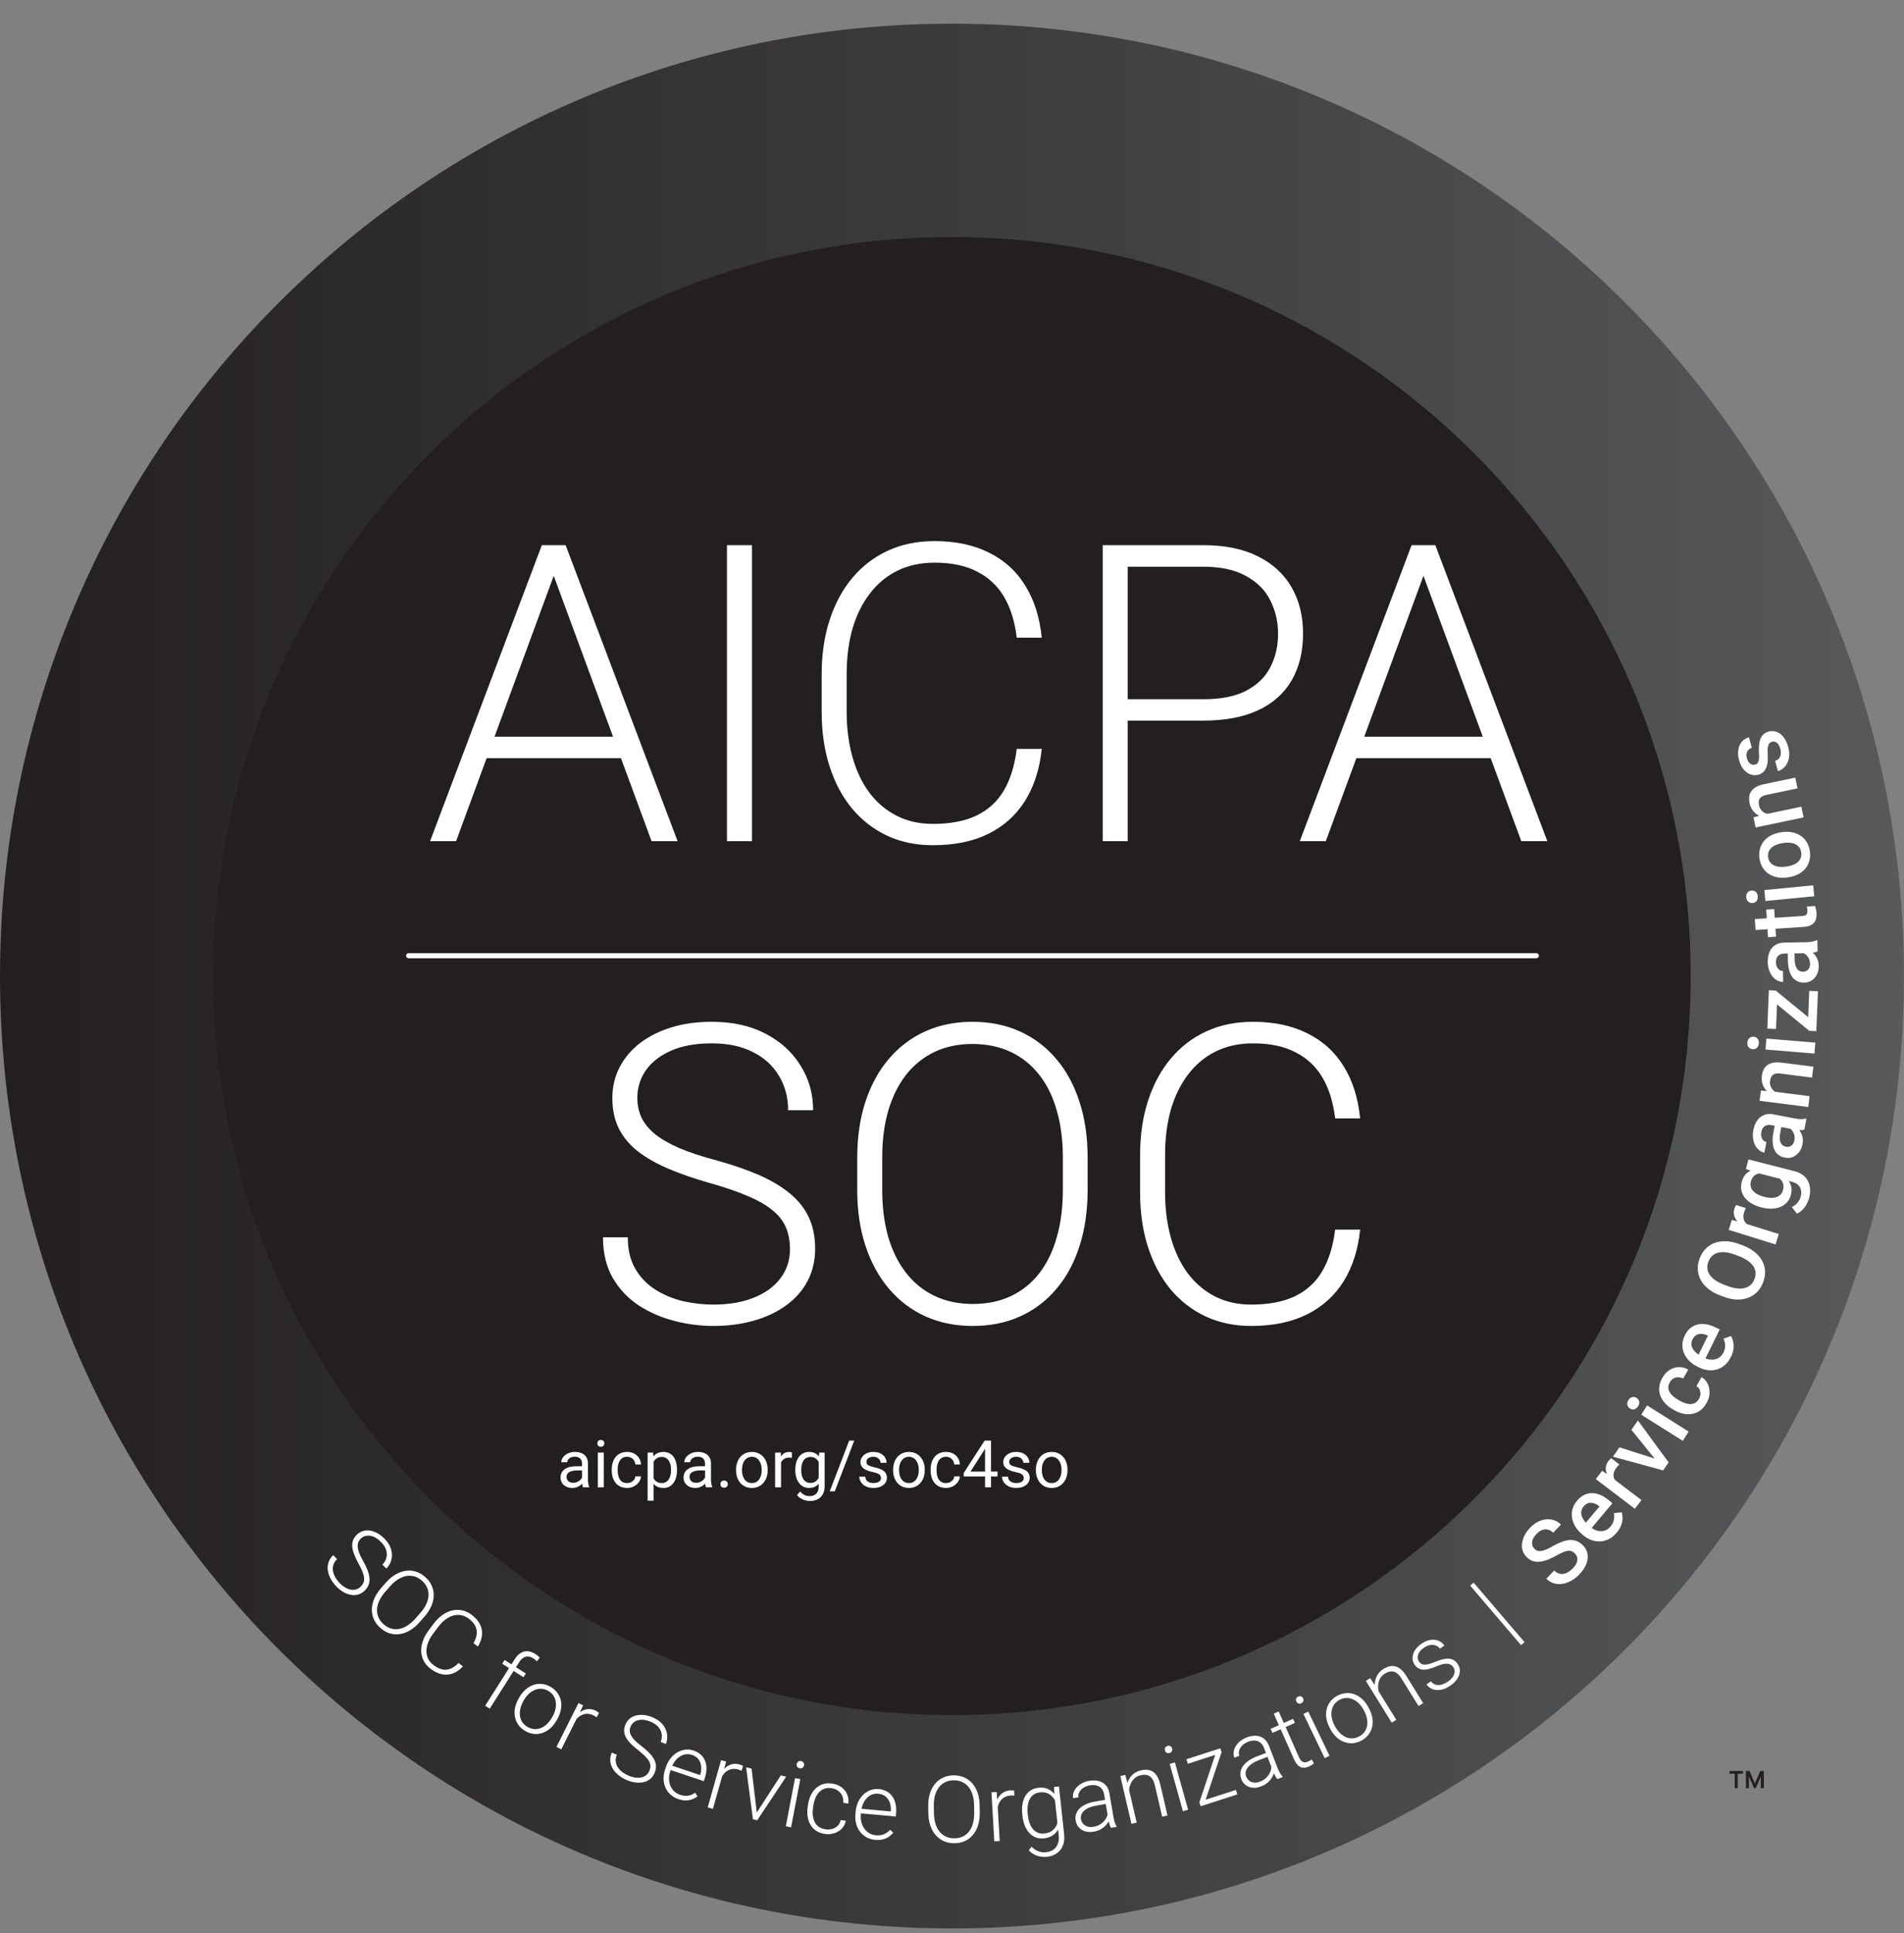 <svg width="67" height="68" viewBox="0 0 67 68" fill="none" xmlns="http://www.w3.org/2000/svg">
<rect x="0" y="0" width="67" height="68" fill="#808080" stroke="none"/>
<g clip-path="url(#clip0_5_532)">
<path d="M33.499 67.831C52 67.831 66.998 52.833 66.998 34.332C66.998 15.831 52 0.833 33.499 0.833C14.998 0.833 0 15.831 0 34.332C0 52.833 14.998 67.831 33.499 67.831Z" fill="url(#paint0_linear_5_532)"/>
<path d="M33.499 60.327C47.855 60.327 59.494 48.688 59.494 34.332C59.494 19.976 47.855 8.337 33.499 8.337C19.143 8.337 7.504 19.976 7.504 34.332C7.504 48.688 19.143 60.327 33.499 60.327Z" fill="#231F20"/>
<path d="M12.691 55.81C12.736 55.765 12.77 55.718 12.79 55.667C12.811 55.617 12.818 55.561 12.811 55.498C12.806 55.436 12.787 55.363 12.754 55.281C12.722 55.199 12.675 55.103 12.614 54.993C12.556 54.887 12.508 54.787 12.471 54.693C12.433 54.599 12.408 54.51 12.398 54.426C12.388 54.343 12.394 54.266 12.418 54.193C12.443 54.119 12.487 54.05 12.552 53.986C12.616 53.923 12.687 53.88 12.766 53.855C12.845 53.831 12.928 53.825 13.015 53.836C13.102 53.849 13.189 53.879 13.276 53.926C13.364 53.974 13.447 54.038 13.528 54.119C13.642 54.235 13.719 54.356 13.758 54.483C13.798 54.612 13.803 54.736 13.774 54.856C13.746 54.976 13.686 55.082 13.594 55.173L13.456 55.034C13.528 54.962 13.575 54.882 13.597 54.793C13.621 54.703 13.617 54.611 13.586 54.516C13.557 54.422 13.497 54.329 13.407 54.238C13.318 54.147 13.228 54.085 13.139 54.05C13.051 54.016 12.968 54.006 12.891 54.02C12.815 54.033 12.749 54.068 12.693 54.123C12.653 54.162 12.624 54.206 12.606 54.254C12.589 54.301 12.582 54.356 12.587 54.418C12.594 54.481 12.612 54.553 12.643 54.634C12.675 54.715 12.722 54.808 12.782 54.913C12.844 55.024 12.895 55.129 12.932 55.226C12.97 55.323 12.993 55.414 13.001 55.499C13.009 55.584 13 55.663 12.974 55.737C12.947 55.812 12.9 55.882 12.832 55.949C12.765 56.015 12.691 56.06 12.608 56.085C12.528 56.109 12.444 56.114 12.356 56.099C12.268 56.085 12.181 56.053 12.092 56.003C12.004 55.954 11.92 55.888 11.839 55.806C11.767 55.733 11.704 55.651 11.651 55.559C11.598 55.468 11.562 55.373 11.541 55.273C11.522 55.174 11.526 55.075 11.553 54.977C11.581 54.879 11.638 54.787 11.725 54.701L11.862 54.84C11.792 54.908 11.747 54.98 11.727 55.056C11.707 55.131 11.705 55.206 11.722 55.281C11.738 55.357 11.768 55.43 11.809 55.499C11.853 55.569 11.902 55.632 11.959 55.689C12.044 55.776 12.132 55.838 12.22 55.876C12.31 55.915 12.395 55.929 12.475 55.918C12.557 55.907 12.629 55.871 12.691 55.81Z" fill="white"/>
<path d="M14.934 56.867L14.77 57.054C14.662 57.176 14.549 57.273 14.43 57.344C14.313 57.415 14.193 57.459 14.071 57.477C13.95 57.495 13.832 57.487 13.716 57.451C13.6 57.416 13.49 57.353 13.386 57.261C13.284 57.172 13.208 57.072 13.157 56.961C13.107 56.85 13.083 56.734 13.085 56.611C13.086 56.488 13.114 56.363 13.168 56.236C13.222 56.108 13.303 55.983 13.41 55.86L13.574 55.673C13.682 55.551 13.794 55.455 13.913 55.384C14.033 55.314 14.153 55.27 14.275 55.252C14.397 55.234 14.516 55.243 14.632 55.279C14.748 55.314 14.857 55.377 14.958 55.466C15.062 55.557 15.139 55.658 15.189 55.768C15.239 55.879 15.264 55.996 15.262 56.118C15.26 56.242 15.232 56.367 15.177 56.494C15.122 56.62 15.041 56.745 14.934 56.867ZM14.623 56.925L14.79 56.736C14.88 56.633 14.95 56.53 14.998 56.426C15.047 56.324 15.074 56.223 15.079 56.124C15.085 56.025 15.068 55.931 15.029 55.842C14.99 55.753 14.928 55.671 14.843 55.596C14.761 55.524 14.674 55.475 14.581 55.448C14.488 55.422 14.392 55.418 14.295 55.435C14.198 55.454 14.101 55.493 14.004 55.554C13.908 55.615 13.814 55.697 13.724 55.8L13.557 55.99C13.466 56.094 13.396 56.198 13.347 56.302C13.3 56.406 13.273 56.508 13.268 56.608C13.263 56.707 13.279 56.801 13.318 56.889C13.357 56.979 13.417 57.06 13.499 57.132C13.585 57.207 13.674 57.258 13.767 57.284C13.86 57.31 13.955 57.315 14.052 57.296C14.149 57.277 14.246 57.236 14.341 57.174C14.438 57.112 14.532 57.029 14.623 56.925Z" fill="white"/>
<path d="M16.136 58.494L16.292 58.613C16.185 58.728 16.07 58.81 15.945 58.858C15.821 58.906 15.692 58.917 15.559 58.893C15.426 58.868 15.291 58.804 15.154 58.701C15.049 58.621 14.968 58.529 14.913 58.425C14.858 58.321 14.828 58.209 14.822 58.09C14.816 57.97 14.836 57.846 14.88 57.718C14.925 57.591 14.994 57.464 15.089 57.338L15.264 57.107C15.359 56.981 15.462 56.88 15.572 56.803C15.682 56.725 15.796 56.673 15.914 56.646C16.032 56.619 16.149 56.618 16.266 56.643C16.383 56.669 16.495 56.723 16.604 56.805C16.735 56.904 16.831 57.014 16.89 57.135C16.95 57.255 16.974 57.381 16.961 57.512C16.949 57.645 16.902 57.779 16.818 57.916L16.662 57.798C16.725 57.689 16.763 57.584 16.775 57.484C16.787 57.383 16.77 57.288 16.726 57.197C16.683 57.105 16.608 57.02 16.502 56.94C16.416 56.874 16.326 56.833 16.233 56.814C16.14 56.796 16.046 56.8 15.952 56.826C15.858 56.851 15.766 56.897 15.676 56.964C15.587 57.031 15.502 57.117 15.423 57.222L15.246 57.457C15.169 57.558 15.11 57.661 15.069 57.765C15.028 57.869 15.007 57.969 15.005 58.066C15.005 58.165 15.024 58.256 15.065 58.342C15.106 58.427 15.169 58.502 15.255 58.567C15.364 58.65 15.469 58.701 15.568 58.722C15.669 58.742 15.766 58.732 15.859 58.694C15.953 58.655 16.045 58.588 16.136 58.494Z" fill="white"/>
<path d="M17.233 60.101L17.073 59.999L18.112 58.361C18.175 58.261 18.245 58.188 18.323 58.142C18.401 58.095 18.483 58.075 18.569 58.081C18.656 58.087 18.744 58.118 18.833 58.174C18.861 58.192 18.889 58.212 18.916 58.234C18.944 58.256 18.969 58.28 18.991 58.306L18.893 58.435C18.874 58.414 18.854 58.396 18.832 58.379C18.811 58.362 18.785 58.344 18.755 58.325C18.696 58.288 18.638 58.268 18.58 58.267C18.522 58.264 18.467 58.279 18.415 58.312C18.363 58.344 18.316 58.394 18.272 58.463L17.233 60.101ZM18.505 58.864L18.422 58.996L17.672 58.521L17.756 58.389L18.505 58.864Z" fill="white"/>
<path d="M18.245 59.754L18.271 59.708C18.333 59.599 18.406 59.507 18.49 59.432C18.574 59.357 18.664 59.303 18.761 59.268C18.858 59.234 18.959 59.222 19.062 59.232C19.166 59.24 19.268 59.273 19.369 59.33C19.471 59.388 19.552 59.459 19.613 59.544C19.674 59.627 19.716 59.72 19.737 59.821C19.758 59.922 19.758 60.028 19.737 60.138C19.716 60.249 19.674 60.358 19.612 60.468L19.586 60.513C19.524 60.623 19.452 60.715 19.368 60.789C19.284 60.863 19.194 60.917 19.096 60.951C19 60.986 18.9 60.998 18.796 60.99C18.692 60.98 18.59 60.947 18.489 60.89C18.388 60.832 18.306 60.761 18.245 60.678C18.184 60.593 18.143 60.5 18.122 60.399C18.101 60.298 18.101 60.193 18.121 60.083C18.142 59.973 18.183 59.863 18.245 59.754ZM18.436 59.801L18.41 59.847C18.364 59.93 18.331 60.014 18.311 60.101C18.292 60.187 18.287 60.27 18.297 60.352C18.308 60.432 18.335 60.507 18.38 60.575C18.425 60.643 18.488 60.7 18.57 60.747C18.652 60.793 18.733 60.817 18.813 60.82C18.894 60.823 18.972 60.809 19.047 60.776C19.122 60.743 19.191 60.696 19.254 60.635C19.318 60.573 19.373 60.501 19.42 60.419L19.446 60.373C19.492 60.292 19.524 60.208 19.544 60.123C19.564 60.037 19.568 59.954 19.558 59.872C19.547 59.79 19.52 59.715 19.476 59.646C19.432 59.577 19.369 59.52 19.288 59.473C19.207 59.427 19.125 59.403 19.043 59.401C18.962 59.399 18.884 59.414 18.808 59.447C18.733 59.48 18.663 59.527 18.6 59.588C18.537 59.649 18.483 59.72 18.436 59.801Z" fill="white"/>
<path d="M20.398 60.243L19.751 61.531L19.582 61.446L20.356 59.903L20.521 59.986L20.398 60.243ZM21.078 60.25L20.995 60.405C20.977 60.393 20.96 60.381 20.942 60.37C20.925 60.359 20.906 60.348 20.886 60.338C20.811 60.301 20.739 60.282 20.669 60.281C20.601 60.28 20.535 60.294 20.473 60.324C20.411 60.352 20.354 60.394 20.302 60.448C20.25 60.502 20.204 60.565 20.164 60.636L20.09 60.629C20.14 60.529 20.198 60.44 20.262 60.364C20.326 60.288 20.396 60.228 20.471 60.185C20.548 60.142 20.628 60.118 20.712 60.115C20.797 60.111 20.884 60.132 20.974 60.177C20.995 60.188 21.016 60.2 21.035 60.215C21.055 60.228 21.07 60.24 21.078 60.25Z" fill="white"/>
<path d="M22.852 62.285C22.876 62.226 22.888 62.169 22.887 62.115C22.886 62.061 22.87 62.006 22.84 61.951C22.811 61.896 22.765 61.837 22.701 61.775C22.64 61.712 22.559 61.642 22.46 61.564C22.365 61.49 22.281 61.417 22.209 61.346C22.137 61.274 22.08 61.202 22.037 61.129C21.995 61.057 21.971 60.983 21.964 60.907C21.957 60.83 21.971 60.748 22.006 60.664C22.039 60.581 22.088 60.513 22.151 60.459C22.214 60.406 22.287 60.367 22.371 60.344C22.456 60.321 22.548 60.314 22.647 60.323C22.746 60.333 22.849 60.359 22.954 60.401C23.105 60.463 23.224 60.544 23.31 60.646C23.397 60.748 23.451 60.86 23.471 60.981C23.493 61.103 23.48 61.224 23.431 61.344L23.249 61.27C23.287 61.176 23.299 61.084 23.284 60.993C23.27 60.902 23.231 60.819 23.165 60.743C23.1 60.668 23.009 60.606 22.891 60.558C22.772 60.51 22.665 60.488 22.57 60.492C22.476 60.495 22.395 60.518 22.33 60.561C22.265 60.604 22.218 60.662 22.189 60.735C22.168 60.786 22.159 60.837 22.161 60.889C22.163 60.939 22.179 60.992 22.208 61.047C22.239 61.102 22.284 61.161 22.345 61.223C22.406 61.285 22.485 61.352 22.582 61.425C22.683 61.503 22.771 61.579 22.844 61.653C22.917 61.728 22.974 61.802 23.014 61.877C23.055 61.952 23.078 62.028 23.083 62.107C23.088 62.186 23.072 62.269 23.037 62.357C23.001 62.444 22.95 62.516 22.884 62.57C22.82 62.625 22.744 62.662 22.658 62.683C22.572 62.705 22.479 62.71 22.378 62.699C22.278 62.688 22.174 62.661 22.068 62.618C21.972 62.579 21.882 62.528 21.798 62.465C21.713 62.402 21.642 62.329 21.584 62.245C21.527 62.162 21.492 62.069 21.478 61.968C21.465 61.867 21.481 61.761 21.527 61.647L21.707 61.721C21.671 61.811 21.658 61.895 21.669 61.972C21.68 62.049 21.708 62.119 21.753 62.181C21.798 62.245 21.854 62.3 21.919 62.347C21.987 62.394 22.057 62.432 22.131 62.462C22.244 62.508 22.349 62.532 22.446 62.532C22.543 62.532 22.627 62.512 22.696 62.47C22.767 62.428 22.819 62.366 22.852 62.285Z" fill="white"/>
<path d="M23.87 63.282C23.763 63.246 23.672 63.194 23.595 63.124C23.519 63.055 23.46 62.974 23.418 62.88C23.376 62.786 23.354 62.684 23.35 62.574C23.348 62.464 23.366 62.35 23.406 62.233L23.427 62.168C23.47 62.042 23.527 61.934 23.598 61.845C23.67 61.755 23.75 61.685 23.84 61.635C23.93 61.584 24.023 61.553 24.12 61.543C24.218 61.532 24.313 61.542 24.406 61.574C24.51 61.608 24.596 61.658 24.664 61.722C24.732 61.786 24.783 61.86 24.814 61.946C24.848 62.031 24.863 62.124 24.86 62.226C24.858 62.326 24.839 62.431 24.802 62.541L24.765 62.651L23.526 62.236L23.578 62.082L24.637 62.437L24.644 62.416C24.672 62.323 24.682 62.231 24.674 62.139C24.667 62.047 24.637 61.965 24.585 61.891C24.534 61.818 24.456 61.764 24.354 61.729C24.277 61.704 24.201 61.696 24.126 61.707C24.051 61.718 23.981 61.746 23.914 61.791C23.849 61.835 23.79 61.894 23.737 61.968C23.685 62.042 23.642 62.129 23.609 62.229L23.587 62.294C23.557 62.384 23.542 62.474 23.541 62.561C23.543 62.648 23.558 62.729 23.587 62.805C23.618 62.882 23.662 62.948 23.719 63.004C23.777 63.06 23.847 63.102 23.93 63.13C24.026 63.163 24.118 63.174 24.204 63.163C24.291 63.152 24.377 63.118 24.463 63.06L24.547 63.186C24.494 63.226 24.433 63.26 24.365 63.286C24.298 63.313 24.223 63.327 24.14 63.329C24.058 63.33 23.968 63.315 23.87 63.282Z" fill="white"/>
<path d="M25.479 62.239L25.087 63.625L24.904 63.574L25.374 61.912L25.552 61.963L25.479 62.239ZM26.148 62.118L26.096 62.286C26.076 62.277 26.057 62.269 26.038 62.261C26.019 62.254 25.998 62.246 25.976 62.24C25.896 62.218 25.822 62.213 25.753 62.225C25.685 62.237 25.624 62.263 25.568 62.304C25.513 62.344 25.464 62.395 25.423 62.459C25.382 62.521 25.349 62.591 25.324 62.669L25.249 62.676C25.28 62.568 25.319 62.47 25.368 62.383C25.417 62.297 25.474 62.225 25.54 62.168C25.607 62.111 25.681 62.073 25.763 62.054C25.846 62.034 25.936 62.038 26.032 62.065C26.055 62.072 26.078 62.081 26.099 62.091C26.122 62.101 26.138 62.11 26.148 62.118Z" fill="white"/>
<path d="M26.586 63.825L27.475 62.448L27.666 62.492L26.645 64.027L26.51 63.996L26.586 63.825ZM26.447 62.209L26.642 63.843L26.631 64.024L26.495 63.992L26.255 62.164L26.447 62.209Z" fill="white"/>
<path d="M28.162 62.58L27.838 64.275L27.652 64.24L27.976 62.544L28.162 62.58ZM28.037 62.047C28.044 62.012 28.06 61.984 28.087 61.964C28.114 61.943 28.148 61.937 28.188 61.944C28.228 61.952 28.257 61.971 28.275 62C28.294 62.029 28.301 62.061 28.294 62.096C28.287 62.131 28.27 62.158 28.241 62.179C28.213 62.198 28.179 62.204 28.14 62.197C28.1 62.189 28.071 62.171 28.053 62.143C28.035 62.114 28.03 62.082 28.037 62.047Z" fill="white"/>
<path d="M29.048 64.344C29.128 64.356 29.205 64.353 29.279 64.333C29.354 64.313 29.419 64.277 29.473 64.225C29.528 64.172 29.565 64.103 29.584 64.017L29.764 64.044C29.743 64.152 29.695 64.243 29.621 64.32C29.549 64.395 29.46 64.45 29.355 64.483C29.251 64.516 29.141 64.524 29.024 64.507C28.905 64.489 28.803 64.452 28.718 64.395C28.634 64.339 28.567 64.267 28.518 64.181C28.468 64.095 28.435 63.997 28.419 63.889C28.404 63.781 28.405 63.666 28.423 63.547L28.433 63.48C28.451 63.36 28.483 63.251 28.529 63.152C28.576 63.053 28.635 62.969 28.708 62.902C28.78 62.833 28.865 62.784 28.962 62.754C29.059 62.724 29.167 62.718 29.286 62.736C29.408 62.754 29.514 62.795 29.603 62.859C29.694 62.923 29.761 63.004 29.805 63.103C29.851 63.203 29.867 63.315 29.854 63.44L29.674 63.413C29.682 63.321 29.67 63.238 29.637 63.165C29.603 63.093 29.554 63.033 29.489 62.987C29.424 62.941 29.348 62.911 29.262 62.898C29.165 62.884 29.079 62.891 29.005 62.918C28.931 62.945 28.868 62.988 28.815 63.047C28.764 63.105 28.722 63.174 28.689 63.254C28.657 63.333 28.634 63.418 28.621 63.508L28.611 63.574C28.598 63.666 28.594 63.755 28.601 63.841C28.608 63.926 28.629 64.003 28.661 64.074C28.695 64.144 28.743 64.204 28.806 64.252C28.87 64.299 28.951 64.33 29.048 64.344Z" fill="white"/>
<path d="M30.796 64.715C30.684 64.705 30.583 64.675 30.492 64.625C30.403 64.575 30.326 64.51 30.263 64.428C30.201 64.347 30.155 64.253 30.127 64.147C30.099 64.04 30.091 63.924 30.102 63.802L30.108 63.733C30.12 63.601 30.15 63.483 30.199 63.379C30.248 63.276 30.31 63.189 30.386 63.119C30.462 63.049 30.545 62.998 30.637 62.965C30.73 62.932 30.825 62.92 30.922 62.929C31.031 62.938 31.126 62.967 31.208 63.014C31.289 63.059 31.355 63.12 31.406 63.197C31.458 63.272 31.494 63.359 31.515 63.458C31.536 63.556 31.542 63.663 31.531 63.778L31.521 63.894L30.219 63.777L30.234 63.615L31.346 63.715L31.348 63.693C31.355 63.596 31.343 63.504 31.314 63.417C31.285 63.329 31.238 63.256 31.17 63.196C31.103 63.137 31.015 63.102 30.907 63.092C30.827 63.085 30.751 63.095 30.68 63.123C30.61 63.151 30.548 63.195 30.494 63.254C30.441 63.312 30.397 63.383 30.363 63.468C30.329 63.551 30.308 63.645 30.299 63.75L30.292 63.819C30.284 63.914 30.29 64.004 30.31 64.089C30.331 64.174 30.365 64.249 30.411 64.316C30.458 64.384 30.516 64.438 30.585 64.48C30.654 64.521 30.732 64.546 30.819 64.553C30.921 64.563 31.012 64.552 31.094 64.522C31.176 64.491 31.252 64.438 31.322 64.362L31.433 64.465C31.39 64.516 31.339 64.563 31.279 64.605C31.22 64.646 31.15 64.677 31.07 64.698C30.99 64.718 30.899 64.724 30.796 64.715Z" fill="white"/>
<path d="M34.472 63.501L34.477 63.75C34.479 63.913 34.46 64.06 34.42 64.193C34.38 64.324 34.322 64.438 34.243 64.532C34.166 64.627 34.073 64.701 33.963 64.752C33.853 64.804 33.729 64.831 33.591 64.833C33.456 64.836 33.332 64.813 33.22 64.764C33.108 64.716 33.012 64.646 32.931 64.554C32.849 64.461 32.786 64.35 32.74 64.22C32.694 64.089 32.67 63.942 32.667 63.779L32.663 63.53C32.661 63.368 32.68 63.221 32.72 63.089C32.761 62.956 32.821 62.843 32.9 62.748C32.978 62.653 33.072 62.58 33.182 62.528C33.291 62.476 33.414 62.449 33.549 62.447C33.687 62.445 33.812 62.468 33.923 62.516C34.035 62.564 34.131 62.634 34.213 62.727C34.294 62.819 34.357 62.931 34.401 63.062C34.446 63.192 34.47 63.338 34.472 63.501ZM34.282 63.753L34.278 63.501C34.276 63.364 34.258 63.241 34.224 63.132C34.191 63.023 34.144 62.93 34.081 62.853C34.019 62.776 33.943 62.718 33.854 62.678C33.765 62.638 33.665 62.619 33.552 62.621C33.442 62.623 33.344 62.645 33.258 62.688C33.171 62.731 33.098 62.791 33.037 62.87C32.978 62.949 32.933 63.043 32.901 63.153C32.871 63.263 32.857 63.387 32.86 63.524L32.864 63.776C32.866 63.914 32.884 64.038 32.918 64.149C32.952 64.258 33.001 64.351 33.064 64.429C33.127 64.505 33.203 64.564 33.29 64.604C33.379 64.644 33.479 64.663 33.588 64.661C33.702 64.659 33.802 64.637 33.889 64.594C33.975 64.551 34.048 64.49 34.108 64.412C34.167 64.332 34.211 64.237 34.24 64.127C34.27 64.016 34.284 63.891 34.282 63.753Z" fill="white"/>
<path d="M35.094 63.318L35.178 64.756L34.988 64.767L34.888 63.044L35.073 63.033L35.094 63.318ZM35.687 62.985L35.693 63.16C35.671 63.158 35.65 63.157 35.63 63.156C35.61 63.155 35.588 63.155 35.565 63.156C35.482 63.161 35.41 63.181 35.349 63.215C35.289 63.248 35.239 63.294 35.2 63.35C35.161 63.406 35.132 63.47 35.114 63.544C35.096 63.616 35.087 63.693 35.089 63.775L35.02 63.806C35.014 63.694 35.019 63.589 35.037 63.49C35.055 63.393 35.086 63.306 35.129 63.231C35.174 63.155 35.232 63.095 35.303 63.05C35.375 63.004 35.46 62.979 35.56 62.973C35.585 62.971 35.609 62.972 35.632 62.975C35.657 62.977 35.675 62.98 35.687 62.985Z" fill="white"/>
<path d="M37.088 62.856L37.264 62.837L37.446 64.523C37.462 64.672 37.447 64.803 37.401 64.916C37.357 65.029 37.286 65.12 37.188 65.188C37.092 65.256 36.974 65.298 36.834 65.313C36.763 65.32 36.689 65.317 36.611 65.303C36.535 65.29 36.461 65.264 36.39 65.227C36.32 65.191 36.258 65.143 36.204 65.084L36.298 64.956C36.377 65.033 36.458 65.087 36.542 65.118C36.626 65.15 36.713 65.16 36.805 65.15C36.914 65.139 37.004 65.107 37.074 65.056C37.146 65.004 37.197 64.936 37.227 64.85C37.259 64.764 37.268 64.664 37.256 64.55L37.114 63.235L37.088 62.856ZM35.977 63.861L35.973 63.828C35.959 63.695 35.961 63.573 35.979 63.463C35.998 63.352 36.032 63.255 36.081 63.173C36.13 63.09 36.192 63.023 36.27 62.974C36.348 62.924 36.438 62.894 36.542 62.883C36.642 62.872 36.732 62.879 36.812 62.903C36.893 62.928 36.965 62.968 37.027 63.023C37.09 63.078 37.143 63.146 37.186 63.227C37.23 63.308 37.265 63.4 37.292 63.501L37.338 63.925C37.336 64.024 37.322 64.115 37.297 64.201C37.272 64.285 37.234 64.36 37.185 64.426C37.135 64.491 37.072 64.545 36.996 64.586C36.922 64.626 36.833 64.652 36.73 64.663C36.628 64.674 36.533 64.662 36.447 64.629C36.361 64.595 36.286 64.543 36.22 64.472C36.155 64.4 36.101 64.312 36.059 64.209C36.018 64.105 35.99 63.989 35.977 63.861ZM36.163 63.807L36.167 63.841C36.178 63.941 36.198 64.033 36.227 64.117C36.256 64.2 36.295 64.271 36.343 64.331C36.391 64.389 36.449 64.434 36.516 64.463C36.584 64.492 36.66 64.502 36.746 64.493C36.855 64.481 36.944 64.45 37.014 64.401C37.083 64.351 37.136 64.289 37.172 64.216C37.208 64.141 37.231 64.062 37.242 63.977L37.189 63.484C37.172 63.429 37.148 63.374 37.117 63.318C37.087 63.262 37.049 63.213 37.001 63.169C36.955 63.123 36.898 63.089 36.83 63.066C36.763 63.043 36.684 63.036 36.593 63.045C36.507 63.055 36.433 63.081 36.372 63.124C36.313 63.167 36.266 63.222 36.231 63.291C36.197 63.359 36.174 63.437 36.163 63.525C36.153 63.613 36.153 63.707 36.163 63.807Z" fill="white"/>
<path d="M39.002 63.994L38.853 63.116C38.84 63.036 38.811 62.969 38.767 62.916C38.724 62.863 38.667 62.826 38.596 62.806C38.526 62.785 38.443 62.783 38.348 62.799C38.26 62.814 38.184 62.843 38.12 62.886C38.057 62.928 38.01 62.979 37.979 63.038C37.949 63.096 37.939 63.157 37.95 63.219L37.761 63.25C37.75 63.186 37.755 63.121 37.776 63.056C37.798 62.991 37.833 62.93 37.883 62.873C37.933 62.816 37.995 62.767 38.07 62.727C38.146 62.684 38.232 62.655 38.329 62.639C38.45 62.618 38.561 62.621 38.66 62.646C38.76 62.671 38.844 62.72 38.91 62.793C38.976 62.866 39.02 62.964 39.041 63.088L39.181 63.91C39.191 63.969 39.205 64.029 39.224 64.091C39.244 64.152 39.266 64.202 39.29 64.24L39.293 64.259L39.093 64.293C39.074 64.257 39.056 64.212 39.039 64.156C39.023 64.1 39.011 64.046 39.002 63.994ZM38.93 63.301L38.958 63.445L38.588 63.508C38.491 63.524 38.406 63.548 38.333 63.578C38.26 63.608 38.2 63.644 38.154 63.687C38.107 63.728 38.073 63.774 38.053 63.825C38.033 63.876 38.028 63.931 38.038 63.989C38.049 64.05 38.073 64.103 38.112 64.148C38.152 64.193 38.203 64.226 38.265 64.247C38.328 64.267 38.398 64.27 38.477 64.256C38.582 64.239 38.671 64.204 38.744 64.151C38.818 64.099 38.876 64.037 38.918 63.965C38.96 63.893 38.983 63.818 38.988 63.741L39.089 63.835C39.084 63.89 39.068 63.949 39.041 64.01C39.014 64.071 38.976 64.13 38.927 64.188C38.877 64.245 38.815 64.296 38.742 64.339C38.669 64.382 38.584 64.411 38.485 64.428C38.374 64.447 38.273 64.442 38.183 64.415C38.094 64.386 38.021 64.34 37.962 64.276C37.905 64.21 37.868 64.131 37.853 64.039C37.838 63.955 37.843 63.877 37.868 63.805C37.892 63.731 37.934 63.666 37.993 63.609C38.053 63.55 38.129 63.5 38.221 63.46C38.313 63.418 38.419 63.388 38.538 63.367L38.93 63.301Z" fill="white"/>
<path d="M39.691 62.788L40 64.11L39.815 64.153L39.423 62.472L39.6 62.431L39.691 62.788ZM39.738 63.175L39.644 63.148C39.627 63.047 39.626 62.949 39.64 62.854C39.654 62.759 39.682 62.672 39.724 62.592C39.768 62.512 39.825 62.444 39.895 62.388C39.966 62.332 40.05 62.293 40.146 62.271C40.23 62.251 40.308 62.245 40.379 62.252C40.451 62.26 40.516 62.283 40.574 62.322C40.632 62.361 40.682 62.416 40.724 62.488C40.767 62.56 40.802 62.652 40.828 62.764L41.083 63.858L40.896 63.901L40.641 62.806C40.614 62.69 40.577 62.603 40.529 62.545C40.482 62.486 40.425 62.45 40.36 62.436C40.294 62.421 40.221 62.424 40.14 62.443C40.051 62.463 39.977 62.501 39.919 62.556C39.862 62.61 39.818 62.673 39.787 62.746C39.756 62.818 39.737 62.891 39.73 62.967C39.722 63.042 39.725 63.112 39.738 63.175Z" fill="white"/>
<path d="M41.344 61.992L41.809 63.655L41.626 63.706L41.161 62.043L41.344 61.992ZM40.995 61.571C40.985 61.537 40.987 61.504 41.002 61.475C41.018 61.444 41.045 61.423 41.084 61.412C41.123 61.401 41.157 61.405 41.187 61.423C41.217 61.44 41.237 61.466 41.246 61.501C41.256 61.535 41.252 61.567 41.236 61.599C41.22 61.628 41.192 61.649 41.153 61.66C41.114 61.67 41.08 61.667 41.051 61.65C41.023 61.631 41.004 61.605 40.995 61.571Z" fill="white"/>
<path d="M43.489 62.96L43.54 63.116L42.315 63.512L42.264 63.355L43.489 62.96ZM42.986 61.63L42.36 63.497L42.249 63.533L42.205 63.396L42.828 61.532L42.942 61.495L42.986 61.63ZM42.862 61.521L42.913 61.679L41.8 62.038L41.749 61.88L42.862 61.521Z" fill="white"/>
<path d="M44.799 62.306L44.477 61.476C44.447 61.4 44.406 61.34 44.352 61.297C44.299 61.254 44.236 61.229 44.163 61.223C44.09 61.217 44.008 61.232 43.918 61.267C43.835 61.299 43.766 61.343 43.712 61.398C43.659 61.452 43.623 61.511 43.605 61.575C43.587 61.638 43.59 61.699 43.613 61.758L43.434 61.826C43.41 61.766 43.402 61.701 43.41 61.633C43.418 61.565 43.44 61.498 43.478 61.432C43.515 61.367 43.566 61.306 43.632 61.251C43.697 61.195 43.776 61.149 43.867 61.114C43.982 61.069 44.091 61.049 44.193 61.054C44.297 61.058 44.388 61.09 44.468 61.148C44.547 61.206 44.61 61.294 44.655 61.41L44.957 62.188C44.978 62.244 45.005 62.3 45.036 62.356C45.068 62.412 45.099 62.457 45.13 62.489L45.137 62.507L44.948 62.58C44.922 62.549 44.895 62.508 44.868 62.458C44.841 62.405 44.818 62.355 44.799 62.306ZM44.589 61.642L44.645 61.777L44.295 61.913C44.204 61.948 44.126 61.988 44.06 62.033C43.995 62.077 43.943 62.124 43.906 62.175C43.868 62.225 43.844 62.277 43.835 62.331C43.826 62.385 43.832 62.439 43.854 62.495C43.876 62.552 43.911 62.599 43.958 62.636C44.006 62.672 44.063 62.694 44.127 62.702C44.193 62.708 44.263 62.697 44.337 62.669C44.436 62.63 44.516 62.578 44.577 62.512C44.639 62.446 44.684 62.373 44.71 62.294C44.737 62.216 44.745 62.138 44.734 62.061L44.852 62.133C44.858 62.188 44.854 62.248 44.84 62.314C44.826 62.379 44.801 62.445 44.764 62.511C44.727 62.577 44.676 62.639 44.613 62.697C44.55 62.753 44.473 62.799 44.379 62.835C44.274 62.876 44.175 62.892 44.081 62.882C43.988 62.873 43.907 62.842 43.837 62.791C43.767 62.738 43.715 62.668 43.682 62.58C43.651 62.501 43.64 62.424 43.65 62.348C43.659 62.272 43.687 62.199 43.733 62.131C43.78 62.061 43.844 61.998 43.926 61.94C44.008 61.88 44.105 61.829 44.218 61.785L44.589 61.642Z" fill="white"/>
<path d="M45.502 60.459L45.566 60.602L44.776 60.953L44.712 60.81L45.502 60.459ZM44.822 60.276L44.996 60.199L45.706 61.798C45.739 61.871 45.773 61.922 45.809 61.95C45.845 61.978 45.881 61.992 45.918 61.99C45.954 61.989 45.991 61.981 46.027 61.965C46.053 61.953 46.078 61.94 46.101 61.927C46.123 61.912 46.143 61.898 46.161 61.886L46.234 62.03C46.215 62.046 46.19 62.064 46.158 62.083C46.126 62.103 46.093 62.12 46.059 62.136C45.992 62.165 45.927 62.179 45.865 62.178C45.802 62.176 45.743 62.151 45.687 62.104C45.63 62.055 45.579 61.979 45.532 61.874L44.822 60.276Z" fill="white"/>
<path d="M46.037 60.203L46.785 61.759L46.614 61.841L45.865 60.285L46.037 60.203ZM45.619 59.85C45.603 59.818 45.6 59.785 45.609 59.754C45.619 59.721 45.643 59.695 45.679 59.678C45.715 59.66 45.75 59.658 45.782 59.671C45.815 59.682 45.839 59.704 45.854 59.737C45.87 59.768 45.872 59.801 45.861 59.834C45.85 59.867 45.827 59.892 45.791 59.909C45.754 59.927 45.72 59.929 45.688 59.917C45.657 59.904 45.634 59.882 45.619 59.85Z" fill="white"/>
<path d="M46.817 60.823L46.792 60.776C46.733 60.666 46.694 60.555 46.675 60.444C46.657 60.333 46.659 60.228 46.681 60.128C46.704 60.027 46.748 59.936 46.811 59.853C46.874 59.77 46.956 59.701 47.058 59.647C47.161 59.591 47.265 59.56 47.369 59.554C47.473 59.547 47.573 59.561 47.669 59.597C47.766 59.633 47.856 59.69 47.938 59.767C48.02 59.843 48.091 59.937 48.15 60.047L48.175 60.094C48.234 60.204 48.273 60.315 48.292 60.426C48.31 60.536 48.307 60.641 48.284 60.742C48.261 60.842 48.219 60.933 48.156 61.017C48.093 61.099 48.01 61.167 47.908 61.222C47.805 61.278 47.702 61.309 47.598 61.316C47.494 61.322 47.394 61.308 47.297 61.271C47.2 61.235 47.111 61.179 47.029 61.103C46.947 61.027 46.876 60.933 46.817 60.823ZM46.959 60.687L46.984 60.733C47.029 60.816 47.083 60.889 47.146 60.952C47.208 61.014 47.276 61.063 47.35 61.098C47.424 61.132 47.502 61.148 47.583 61.147C47.664 61.145 47.747 61.122 47.83 61.077C47.913 61.033 47.977 60.978 48.022 60.911C48.068 60.844 48.097 60.77 48.109 60.69C48.121 60.609 48.118 60.526 48.1 60.44C48.082 60.353 48.051 60.268 48.006 60.184L47.981 60.138C47.937 60.055 47.884 59.983 47.822 59.921C47.76 59.859 47.692 59.81 47.617 59.776C47.542 59.741 47.464 59.724 47.383 59.724C47.301 59.725 47.219 59.747 47.136 59.791C47.054 59.836 46.99 59.892 46.944 59.96C46.899 60.027 46.87 60.102 46.858 60.183C46.846 60.265 46.848 60.348 46.866 60.434C46.884 60.52 46.915 60.604 46.959 60.687Z" fill="white"/>
<path d="M48.419 59.338L49.134 60.493L48.973 60.593L48.064 59.125L48.218 59.029L48.419 59.338ZM48.587 59.691L48.49 59.694C48.441 59.604 48.408 59.512 48.391 59.418C48.374 59.323 48.373 59.231 48.388 59.142C48.403 59.052 48.435 58.97 48.484 58.895C48.533 58.819 48.6 58.755 48.684 58.703C48.758 58.658 48.829 58.627 48.9 58.611C48.97 58.595 49.038 58.596 49.106 58.614C49.174 58.633 49.239 58.669 49.302 58.724C49.365 58.778 49.428 58.854 49.488 58.952L50.08 59.907L49.917 60.008L49.324 59.052C49.262 58.95 49.199 58.88 49.135 58.84C49.072 58.8 49.006 58.783 48.94 58.791C48.873 58.798 48.804 58.824 48.734 58.868C48.656 58.916 48.598 58.975 48.561 59.046C48.524 59.115 48.502 59.189 48.496 59.268C48.49 59.346 48.496 59.422 48.513 59.496C48.53 59.569 48.554 59.634 48.587 59.691Z" fill="white"/>
<path d="M51.141 58.64C51.114 58.602 51.077 58.571 51.032 58.547C50.986 58.523 50.925 58.514 50.848 58.522C50.773 58.528 50.674 58.558 50.554 58.61C50.463 58.648 50.379 58.678 50.302 58.7C50.226 58.721 50.156 58.731 50.093 58.73C50.03 58.729 49.973 58.714 49.921 58.687C49.869 58.66 49.823 58.617 49.782 58.559C49.745 58.507 49.722 58.449 49.712 58.387C49.702 58.324 49.706 58.26 49.725 58.195C49.743 58.129 49.776 58.064 49.822 58.001C49.87 57.938 49.932 57.879 50.009 57.825C50.117 57.749 50.224 57.702 50.327 57.685C50.431 57.666 50.526 57.674 50.612 57.709C50.698 57.743 50.77 57.8 50.826 57.88L50.671 57.989C50.636 57.941 50.59 57.905 50.53 57.881C50.472 57.858 50.405 57.851 50.331 57.862C50.257 57.872 50.182 57.904 50.103 57.96C50.022 58.017 49.965 58.075 49.932 58.135C49.899 58.195 49.883 58.252 49.886 58.306C49.89 58.359 49.906 58.406 49.934 58.446C49.956 58.477 49.981 58.502 50.009 58.522C50.037 58.539 50.072 58.55 50.114 58.553C50.156 58.556 50.209 58.55 50.272 58.534C50.335 58.518 50.412 58.491 50.504 58.454C50.636 58.399 50.751 58.364 50.849 58.35C50.947 58.334 51.032 58.341 51.104 58.369C51.175 58.397 51.238 58.448 51.29 58.523C51.331 58.581 51.357 58.643 51.367 58.709C51.376 58.774 51.37 58.84 51.348 58.907C51.328 58.974 51.292 59.04 51.241 59.104C51.191 59.168 51.126 59.228 51.047 59.283C50.928 59.367 50.813 59.419 50.703 59.438C50.593 59.455 50.494 59.447 50.406 59.413C50.319 59.377 50.249 59.322 50.198 59.249L50.353 59.14C50.41 59.209 50.473 59.251 50.544 59.265C50.614 59.278 50.685 59.272 50.757 59.248C50.829 59.223 50.894 59.19 50.953 59.149C51.032 59.093 51.091 59.034 51.129 58.972C51.166 58.911 51.185 58.851 51.186 58.793C51.187 58.736 51.172 58.684 51.141 58.64Z" fill="white"/>
<path d="M51.856 55.669L53.647 57.761L53.524 57.866L51.734 55.773L51.856 55.669Z" fill="white"/>
<path d="M55.414 54.635C55.379 54.602 55.343 54.578 55.306 54.563C55.27 54.547 55.228 54.542 55.181 54.547C55.133 54.551 55.077 54.568 55.01 54.596C54.944 54.622 54.865 54.661 54.772 54.713C54.671 54.769 54.574 54.817 54.479 54.856C54.384 54.893 54.293 54.918 54.205 54.929C54.117 54.941 54.033 54.935 53.954 54.913C53.875 54.889 53.8 54.845 53.731 54.779C53.663 54.713 53.614 54.639 53.585 54.557C53.557 54.474 53.548 54.387 53.558 54.295C53.568 54.201 53.597 54.108 53.644 54.013C53.691 53.918 53.757 53.826 53.841 53.738C53.96 53.613 54.086 53.528 54.218 53.483C54.351 53.436 54.48 53.425 54.603 53.451C54.728 53.476 54.837 53.534 54.931 53.623L54.657 53.911C54.601 53.858 54.541 53.823 54.476 53.806C54.411 53.788 54.343 53.791 54.273 53.815C54.203 53.839 54.134 53.886 54.065 53.959C54 54.027 53.956 54.094 53.933 54.159C53.91 54.224 53.906 54.285 53.92 54.341C53.934 54.397 53.963 54.447 54.008 54.489C54.039 54.519 54.075 54.54 54.115 54.55C54.155 54.56 54.2 54.56 54.251 54.551C54.301 54.542 54.358 54.524 54.42 54.497C54.483 54.47 54.552 54.434 54.629 54.39C54.745 54.323 54.854 54.272 54.954 54.235C55.053 54.197 55.146 54.175 55.232 54.17C55.319 54.164 55.4 54.175 55.475 54.204C55.551 54.232 55.622 54.278 55.69 54.343C55.76 54.41 55.81 54.485 55.84 54.568C55.869 54.65 55.878 54.737 55.867 54.828C55.857 54.918 55.827 55.01 55.778 55.105C55.728 55.197 55.661 55.289 55.575 55.379C55.498 55.459 55.411 55.529 55.314 55.587C55.218 55.644 55.118 55.683 55.013 55.705C54.908 55.726 54.804 55.724 54.702 55.698C54.599 55.672 54.503 55.616 54.414 55.531L54.691 55.241C54.745 55.294 54.8 55.329 54.856 55.347C54.913 55.365 54.97 55.368 55.027 55.358C55.083 55.347 55.139 55.325 55.193 55.291C55.248 55.257 55.3 55.214 55.349 55.163C55.414 55.095 55.458 55.029 55.482 54.965C55.507 54.901 55.513 54.841 55.501 54.785C55.488 54.728 55.459 54.679 55.414 54.635Z" fill="white"/>
<path d="M56.891 53.908C56.809 54.006 56.718 54.081 56.62 54.133C56.522 54.183 56.421 54.212 56.316 54.219C56.213 54.224 56.109 54.209 56.007 54.173C55.904 54.136 55.807 54.08 55.717 54.004L55.668 53.963C55.565 53.876 55.484 53.782 55.426 53.681C55.367 53.581 55.331 53.478 55.317 53.374C55.302 53.27 55.309 53.168 55.339 53.068C55.369 52.968 55.42 52.875 55.492 52.79C55.572 52.696 55.657 52.626 55.748 52.582C55.84 52.538 55.934 52.517 56.031 52.52C56.127 52.52 56.225 52.543 56.323 52.586C56.422 52.629 56.519 52.691 56.614 52.771L56.739 52.877L55.88 53.897L55.669 53.719L56.284 52.989L56.26 52.97C56.206 52.927 56.148 52.896 56.085 52.876C56.023 52.856 55.961 52.853 55.9 52.868C55.838 52.883 55.78 52.923 55.725 52.989C55.684 53.037 55.658 53.09 55.647 53.146C55.636 53.2 55.639 53.257 55.657 53.315C55.675 53.373 55.706 53.432 55.749 53.493C55.793 53.552 55.849 53.61 55.917 53.667L55.966 53.709C56.023 53.757 56.084 53.795 56.146 53.821C56.209 53.846 56.272 53.858 56.334 53.858C56.397 53.858 56.457 53.845 56.515 53.819C56.573 53.792 56.625 53.751 56.672 53.694C56.732 53.624 56.771 53.549 56.789 53.469C56.807 53.39 56.807 53.308 56.789 53.224L57.07 53.195C57.087 53.258 57.096 53.329 57.096 53.407C57.095 53.484 57.079 53.565 57.047 53.651C57.016 53.736 56.964 53.822 56.891 53.908Z" fill="white"/>
<path d="M56.65 51.919L57.762 52.765L57.529 53.071L56.155 52.025L56.377 51.733L56.65 51.919ZM56.699 51.292L56.982 51.511C56.964 51.528 56.946 51.546 56.928 51.567C56.91 51.587 56.893 51.607 56.877 51.628C56.837 51.681 56.809 51.733 56.794 51.784C56.778 51.835 56.774 51.884 56.781 51.932C56.788 51.979 56.806 52.025 56.834 52.069C56.862 52.113 56.899 52.154 56.945 52.194L56.897 52.267C56.811 52.202 56.737 52.132 56.677 52.059C56.616 51.986 56.571 51.912 56.541 51.835C56.511 51.758 56.5 51.682 56.508 51.606C56.517 51.53 56.547 51.458 56.599 51.389C56.614 51.37 56.63 51.352 56.65 51.333C56.67 51.314 56.687 51.3 56.699 51.292Z" fill="white"/>
<path d="M58.341 51.447L57.409 50.293L57.636 49.965L58.718 51.438L58.577 51.643L58.341 51.447ZM56.986 50.908L58.407 51.363L58.664 51.515L58.523 51.72L56.759 51.238L56.986 50.908Z" fill="white"/>
<path d="M57.96 49.435L59.422 50.354L59.217 50.681L57.755 49.762L57.96 49.435ZM57.357 49.543C57.308 49.512 57.277 49.47 57.265 49.417C57.253 49.363 57.265 49.306 57.302 49.248C57.338 49.19 57.383 49.155 57.437 49.143C57.491 49.13 57.542 49.139 57.592 49.17C57.64 49.201 57.67 49.243 57.682 49.296C57.693 49.35 57.681 49.406 57.645 49.463C57.608 49.522 57.563 49.558 57.51 49.571C57.457 49.583 57.406 49.574 57.357 49.543Z" fill="white"/>
<path d="M59.785 49.2C59.816 49.146 59.833 49.091 59.837 49.035C59.84 48.978 59.83 48.925 59.806 48.876C59.783 48.826 59.747 48.786 59.697 48.754L59.877 48.439C59.973 48.496 60.045 48.575 60.093 48.676C60.141 48.776 60.162 48.886 60.157 49.004C60.151 49.122 60.117 49.237 60.054 49.348C59.988 49.462 59.912 49.551 59.825 49.614C59.737 49.676 59.642 49.716 59.541 49.733C59.439 49.75 59.335 49.747 59.228 49.724C59.122 49.7 59.017 49.659 58.913 49.6L58.865 49.572C58.761 49.514 58.672 49.444 58.597 49.365C58.522 49.284 58.466 49.196 58.428 49.1C58.391 49.004 58.377 48.903 58.387 48.796C58.395 48.688 58.432 48.577 58.497 48.464C58.565 48.343 58.649 48.252 58.749 48.188C58.848 48.125 58.954 48.091 59.069 48.088C59.183 48.083 59.296 48.111 59.409 48.173L59.23 48.488C59.173 48.459 59.115 48.445 59.057 48.444C58.998 48.443 58.942 48.456 58.89 48.486C58.839 48.514 58.795 48.558 58.761 48.619C58.722 48.687 58.705 48.751 58.707 48.811C58.709 48.87 58.726 48.926 58.759 48.978C58.791 49.029 58.833 49.077 58.885 49.121C58.936 49.164 58.993 49.203 59.055 49.238L59.103 49.266C59.165 49.301 59.228 49.33 59.292 49.353C59.356 49.376 59.419 49.388 59.479 49.39C59.539 49.389 59.596 49.375 59.648 49.346C59.701 49.317 59.746 49.269 59.785 49.2Z" fill="white"/>
<path d="M60.91 47.727C60.854 47.842 60.784 47.936 60.701 48.01C60.618 48.083 60.527 48.135 60.427 48.166C60.328 48.197 60.224 48.207 60.115 48.196C60.007 48.185 59.9 48.154 59.794 48.102L59.736 48.073C59.615 48.014 59.514 47.942 59.433 47.858C59.352 47.774 59.293 47.684 59.254 47.587C59.215 47.489 59.197 47.388 59.202 47.284C59.208 47.179 59.235 47.077 59.284 46.977C59.339 46.866 59.405 46.779 59.483 46.714C59.561 46.649 59.648 46.606 59.742 46.586C59.836 46.563 59.936 46.561 60.042 46.58C60.148 46.598 60.257 46.635 60.368 46.69L60.516 46.762L59.926 47.959L59.679 47.837L60.1 46.981L60.073 46.968C60.01 46.939 59.946 46.923 59.88 46.919C59.815 46.914 59.755 46.926 59.699 46.955C59.643 46.985 59.596 47.038 59.558 47.114C59.53 47.171 59.517 47.228 59.52 47.285C59.522 47.341 59.539 47.395 59.57 47.447C59.601 47.499 59.645 47.549 59.702 47.598C59.759 47.644 59.827 47.688 59.907 47.727L59.964 47.755C60.032 47.789 60.099 47.811 60.167 47.821C60.233 47.83 60.297 47.827 60.358 47.812C60.419 47.797 60.474 47.77 60.524 47.731C60.574 47.691 60.614 47.638 60.647 47.572C60.688 47.489 60.708 47.407 60.706 47.326C60.705 47.244 60.685 47.165 60.648 47.087L60.913 46.992C60.945 47.049 60.971 47.116 60.989 47.191C61.007 47.266 61.01 47.349 61 47.44C60.99 47.53 60.96 47.626 60.91 47.727Z" fill="white"/>
<path d="M61.206 43.761L61.326 43.806C61.49 43.868 61.629 43.945 61.743 44.037C61.858 44.129 61.945 44.232 62.007 44.346C62.069 44.46 62.103 44.581 62.11 44.709C62.116 44.838 62.094 44.969 62.043 45.104C61.993 45.237 61.923 45.35 61.834 45.442C61.743 45.533 61.638 45.602 61.516 45.648C61.394 45.694 61.259 45.715 61.112 45.711C60.965 45.705 60.809 45.671 60.645 45.609L60.526 45.564C60.361 45.502 60.223 45.425 60.11 45.332C59.996 45.239 59.908 45.136 59.847 45.022C59.785 44.906 59.751 44.785 59.744 44.657C59.737 44.528 59.759 44.397 59.809 44.264C59.86 44.129 59.93 44.016 60.021 43.924C60.11 43.832 60.216 43.763 60.339 43.718C60.461 43.673 60.594 43.654 60.741 43.661C60.887 43.666 61.042 43.699 61.206 43.761ZM61.184 44.181L61.062 44.135C60.94 44.089 60.829 44.06 60.727 44.049C60.625 44.037 60.534 44.042 60.454 44.064C60.373 44.085 60.305 44.122 60.248 44.175C60.191 44.229 60.146 44.297 60.115 44.379C60.084 44.462 60.072 44.542 60.081 44.619C60.088 44.696 60.115 44.769 60.162 44.839C60.208 44.907 60.273 44.971 60.357 45.03C60.441 45.089 60.543 45.141 60.665 45.187L60.787 45.233C60.908 45.279 61.02 45.308 61.123 45.319C61.225 45.331 61.318 45.326 61.4 45.304C61.481 45.282 61.55 45.244 61.608 45.192C61.664 45.139 61.708 45.071 61.739 44.989C61.77 44.905 61.782 44.825 61.775 44.748C61.767 44.671 61.739 44.598 61.692 44.529C61.644 44.46 61.578 44.397 61.493 44.338C61.409 44.279 61.306 44.227 61.184 44.181Z" fill="white"/>
<path d="M61.261 42.99L62.595 43.406L62.48 43.773L60.832 43.26L60.942 42.909L61.261 42.99ZM61.093 42.385L61.434 42.494C61.423 42.516 61.412 42.539 61.402 42.565C61.392 42.59 61.383 42.614 61.375 42.64C61.355 42.703 61.347 42.761 61.351 42.815C61.353 42.868 61.366 42.916 61.389 42.959C61.412 43 61.444 43.037 61.485 43.069C61.527 43.101 61.576 43.127 61.633 43.148L61.613 43.234C61.509 43.202 61.416 43.161 61.334 43.114C61.252 43.066 61.184 43.011 61.13 42.95C61.076 42.887 61.039 42.819 61.021 42.745C61.003 42.67 61.007 42.592 61.033 42.51C61.04 42.487 61.049 42.464 61.061 42.44C61.074 42.415 61.084 42.397 61.093 42.385Z" fill="white"/>
<path d="M61.438 41.119L61.525 40.781L63.151 41.197C63.301 41.235 63.421 41.3 63.51 41.391C63.598 41.481 63.655 41.591 63.681 41.719C63.707 41.848 63.701 41.988 63.662 42.138C63.646 42.202 63.619 42.271 63.58 42.344C63.542 42.417 63.492 42.484 63.432 42.547C63.374 42.609 63.305 42.656 63.227 42.687L63.052 42.456C63.139 42.415 63.208 42.362 63.259 42.298C63.31 42.235 63.346 42.163 63.367 42.084C63.389 41.998 63.391 41.922 63.374 41.854C63.359 41.785 63.325 41.726 63.273 41.678C63.221 41.629 63.151 41.594 63.063 41.571L61.808 41.25L61.438 41.119ZM62.002 42.474L61.969 42.466C61.843 42.433 61.731 42.388 61.635 42.331C61.538 42.273 61.459 42.205 61.399 42.128C61.337 42.051 61.297 41.966 61.278 41.873C61.258 41.781 61.261 41.682 61.288 41.578C61.315 41.47 61.358 41.383 61.417 41.316C61.476 41.249 61.549 41.199 61.635 41.166C61.72 41.133 61.817 41.115 61.926 41.112C62.033 41.108 62.15 41.114 62.276 41.131L62.38 41.158C62.496 41.202 62.6 41.252 62.69 41.309C62.781 41.367 62.856 41.431 62.914 41.502C62.973 41.573 63.012 41.652 63.032 41.739C63.051 41.826 63.048 41.921 63.021 42.025C62.995 42.127 62.95 42.214 62.887 42.285C62.824 42.356 62.747 42.411 62.655 42.45C62.564 42.488 62.463 42.51 62.352 42.514C62.24 42.518 62.123 42.505 62.002 42.474ZM62.065 42.093L62.097 42.101C62.173 42.121 62.246 42.132 62.316 42.134C62.386 42.136 62.45 42.127 62.509 42.109C62.566 42.09 62.616 42.06 62.657 42.019C62.697 41.977 62.726 41.922 62.743 41.855C62.766 41.767 62.766 41.691 62.743 41.626C62.72 41.56 62.681 41.504 62.626 41.458C62.57 41.41 62.505 41.371 62.429 41.338L62.15 41.267C62.087 41.257 62.027 41.256 61.97 41.262C61.912 41.267 61.86 41.28 61.813 41.302C61.764 41.324 61.723 41.356 61.689 41.399C61.654 41.442 61.628 41.496 61.611 41.562C61.594 41.629 61.594 41.691 61.61 41.748C61.626 41.804 61.655 41.855 61.697 41.9C61.74 41.944 61.793 41.982 61.856 42.015C61.919 42.047 61.989 42.074 62.065 42.093Z" fill="white"/>
<path d="M63.141 39.73L62.332 39.576C62.271 39.564 62.217 39.565 62.169 39.579C62.121 39.593 62.081 39.62 62.048 39.66C62.016 39.699 61.993 39.752 61.98 39.819C61.968 39.881 61.969 39.936 61.981 39.985C61.993 40.034 62.015 40.074 62.046 40.106C62.076 40.138 62.114 40.158 62.159 40.167L62.087 40.543C62.02 40.53 61.959 40.502 61.902 40.457C61.846 40.413 61.799 40.355 61.761 40.284C61.724 40.213 61.7 40.132 61.688 40.041C61.676 39.95 61.68 39.851 61.7 39.745C61.725 39.617 61.768 39.508 61.829 39.418C61.891 39.327 61.971 39.262 62.068 39.222C62.165 39.181 62.278 39.172 62.407 39.197L63.161 39.341C63.239 39.356 63.309 39.364 63.373 39.365C63.435 39.365 63.491 39.359 63.54 39.347L63.565 39.352L63.492 39.739C63.447 39.749 63.393 39.753 63.328 39.751C63.263 39.749 63.2 39.742 63.141 39.73ZM62.46 39.544L62.694 39.585L62.642 39.856C62.629 39.926 62.624 39.989 62.627 40.045C62.63 40.1 62.64 40.148 62.658 40.189C62.677 40.229 62.702 40.262 62.734 40.286C62.766 40.311 62.805 40.327 62.85 40.336C62.895 40.344 62.938 40.342 62.98 40.328C63.02 40.314 63.055 40.289 63.083 40.254C63.112 40.217 63.132 40.17 63.142 40.112C63.157 40.035 63.154 39.965 63.134 39.901C63.113 39.836 63.082 39.783 63.043 39.741C63.002 39.698 62.961 39.672 62.92 39.662L63.111 39.572C63.151 39.593 63.193 39.623 63.236 39.662C63.28 39.702 63.319 39.751 63.355 39.808C63.389 39.865 63.414 39.93 63.43 40.003C63.445 40.075 63.444 40.155 63.428 40.243C63.407 40.354 63.366 40.448 63.306 40.527C63.244 40.605 63.171 40.661 63.086 40.696C63.001 40.731 62.91 40.739 62.814 40.72C62.724 40.703 62.648 40.671 62.585 40.625C62.522 40.577 62.473 40.516 62.438 40.441C62.404 40.365 62.384 40.277 62.378 40.176C62.371 40.075 62.38 39.963 62.404 39.84L62.46 39.544Z" fill="white"/>
<path d="M62.332 38.385L63.679 38.557L63.63 38.938L61.918 38.72L61.964 38.361L62.332 38.385ZM62.751 38.508L62.733 38.631C62.612 38.614 62.503 38.583 62.406 38.538C62.309 38.491 62.228 38.433 62.163 38.365C62.098 38.296 62.051 38.217 62.022 38.128C61.993 38.04 61.985 37.944 61.998 37.842C62.008 37.76 62.029 37.687 62.061 37.623C62.092 37.559 62.136 37.506 62.192 37.465C62.249 37.423 62.32 37.394 62.404 37.379C62.488 37.364 62.588 37.364 62.705 37.379L63.812 37.52L63.763 37.904L62.655 37.762C62.572 37.751 62.506 37.755 62.455 37.773C62.404 37.791 62.365 37.82 62.339 37.863C62.313 37.905 62.295 37.959 62.286 38.025C62.278 38.091 62.284 38.151 62.305 38.206C62.326 38.261 62.358 38.31 62.401 38.352C62.444 38.393 62.495 38.427 62.555 38.454C62.615 38.481 62.68 38.499 62.751 38.508Z" fill="white"/>
<path d="M62.159 36.532L63.88 36.673L63.848 37.058L62.127 36.916L62.159 36.532ZM61.674 36.905C61.615 36.9 61.569 36.877 61.534 36.836C61.498 36.793 61.483 36.737 61.488 36.669C61.494 36.601 61.518 36.549 61.56 36.513C61.602 36.477 61.652 36.461 61.71 36.466C61.767 36.471 61.813 36.494 61.848 36.536C61.883 36.579 61.898 36.634 61.892 36.702C61.886 36.771 61.863 36.823 61.822 36.859C61.78 36.894 61.731 36.909 61.674 36.905Z" fill="white"/>
<path d="M63.665 34.854L63.971 34.866L63.92 36.151L63.614 36.139L63.665 34.854ZM62.484 34.842L63.925 36.02L63.915 36.269L63.668 36.259L62.235 35.087L62.245 34.832L62.484 34.842ZM62.239 34.98L62.545 34.992L62.497 36.193L62.191 36.181L62.239 34.98Z" fill="white"/>
<path d="M63.613 33.527L62.79 33.541C62.728 33.542 62.675 33.554 62.631 33.577C62.587 33.6 62.553 33.635 62.529 33.681C62.505 33.726 62.494 33.783 62.495 33.851C62.496 33.913 62.508 33.968 62.53 34.013C62.552 34.058 62.581 34.093 62.618 34.118C62.654 34.143 62.696 34.155 62.741 34.155L62.748 34.538C62.68 34.539 62.614 34.523 62.549 34.491C62.485 34.459 62.427 34.413 62.376 34.351C62.325 34.289 62.284 34.214 62.254 34.128C62.224 34.041 62.208 33.943 62.206 33.835C62.204 33.705 62.224 33.59 62.266 33.489C62.308 33.387 62.372 33.307 62.46 33.248C62.546 33.188 62.655 33.157 62.787 33.155L63.554 33.142C63.633 33.141 63.703 33.134 63.766 33.123C63.828 33.11 63.881 33.093 63.926 33.07L63.952 33.07L63.959 33.464C63.917 33.483 63.865 33.498 63.801 33.51C63.737 33.52 63.674 33.526 63.613 33.527ZM62.909 33.483L63.147 33.476L63.151 33.752C63.152 33.823 63.16 33.886 63.175 33.94C63.189 33.994 63.209 34.039 63.235 34.075C63.261 34.11 63.292 34.137 63.329 34.154C63.365 34.172 63.406 34.18 63.452 34.179C63.498 34.179 63.539 34.167 63.577 34.145C63.614 34.123 63.643 34.092 63.663 34.051C63.684 34.01 63.694 33.959 63.693 33.901C63.692 33.822 63.675 33.754 63.642 33.696C63.608 33.637 63.567 33.591 63.52 33.558C63.471 33.524 63.426 33.507 63.383 33.506L63.552 33.378C63.596 33.39 63.643 33.411 63.693 33.441C63.744 33.471 63.792 33.511 63.839 33.56C63.884 33.608 63.922 33.667 63.952 33.735C63.982 33.803 63.997 33.882 63.999 33.971C64.001 34.084 63.98 34.184 63.937 34.273C63.893 34.362 63.833 34.433 63.757 34.484C63.68 34.535 63.593 34.562 63.495 34.563C63.404 34.565 63.322 34.549 63.252 34.516C63.18 34.482 63.119 34.432 63.07 34.366C63.021 34.299 62.984 34.217 62.958 34.119C62.931 34.022 62.916 33.91 62.914 33.785L62.909 33.483Z" fill="white"/>
<path d="M62.152 31.994L62.433 31.976L62.496 32.947L62.215 32.965L62.152 31.994ZM61.775 32.713L61.75 32.329L63.419 32.22C63.472 32.217 63.512 32.207 63.54 32.19C63.567 32.172 63.584 32.15 63.592 32.121C63.599 32.093 63.602 32.06 63.6 32.023C63.598 31.997 63.595 31.971 63.59 31.947C63.585 31.923 63.581 31.904 63.577 31.889L63.869 31.868C63.881 31.899 63.892 31.936 63.902 31.978C63.912 32.019 63.919 32.066 63.922 32.12C63.928 32.209 63.918 32.288 63.892 32.358C63.864 32.428 63.816 32.484 63.748 32.527C63.679 32.57 63.586 32.595 63.468 32.603L61.775 32.713Z" fill="white"/>
<path d="M62.086 31.308L63.804 31.14L63.841 31.525L62.123 31.692L62.086 31.308ZM61.675 31.762C61.616 31.768 61.566 31.753 61.525 31.719C61.481 31.683 61.457 31.631 61.45 31.563C61.443 31.495 61.458 31.439 61.493 31.396C61.527 31.354 61.574 31.329 61.632 31.324C61.689 31.318 61.739 31.333 61.78 31.368C61.822 31.404 61.847 31.455 61.853 31.523C61.86 31.592 61.846 31.648 61.812 31.691C61.778 31.733 61.732 31.756 61.675 31.762Z" fill="white"/>
<path d="M62.934 30.858L62.898 30.864C62.775 30.881 62.658 30.88 62.547 30.86C62.436 30.839 62.336 30.801 62.249 30.745C62.16 30.688 62.087 30.613 62.03 30.521C61.971 30.429 61.933 30.32 61.915 30.196C61.897 30.071 61.903 29.956 61.933 29.852C61.962 29.747 62.011 29.654 62.08 29.574C62.148 29.495 62.233 29.429 62.334 29.378C62.434 29.327 62.545 29.293 62.669 29.275L62.705 29.27C62.828 29.252 62.945 29.253 63.055 29.274C63.166 29.295 63.266 29.334 63.354 29.391C63.442 29.448 63.515 29.522 63.574 29.614C63.631 29.705 63.668 29.813 63.686 29.938C63.704 30.063 63.699 30.178 63.67 30.283C63.64 30.387 63.591 30.48 63.523 30.559C63.454 30.639 63.369 30.704 63.269 30.755C63.169 30.806 63.057 30.841 62.934 30.858ZM62.843 30.483L62.879 30.478C62.956 30.467 63.028 30.448 63.094 30.423C63.16 30.397 63.216 30.364 63.263 30.323C63.31 30.282 63.344 30.232 63.366 30.176C63.388 30.119 63.394 30.054 63.383 29.981C63.373 29.911 63.349 29.852 63.312 29.805C63.275 29.756 63.229 29.719 63.172 29.692C63.116 29.666 63.052 29.65 62.981 29.644C62.911 29.637 62.837 29.639 62.76 29.65L62.724 29.656C62.648 29.667 62.577 29.685 62.513 29.712C62.446 29.738 62.389 29.772 62.342 29.814C62.294 29.855 62.259 29.904 62.237 29.961C62.214 30.017 62.208 30.081 62.218 30.153C62.228 30.224 62.253 30.284 62.291 30.332C62.328 30.38 62.375 30.416 62.432 30.442C62.49 30.468 62.554 30.485 62.625 30.491C62.694 30.497 62.767 30.494 62.843 30.483Z" fill="white"/>
<path d="M62.059 28.654L63.388 28.375L63.467 28.752L61.778 29.105L61.703 28.751L62.059 28.654ZM62.495 28.632L62.519 28.755C62.399 28.779 62.286 28.785 62.179 28.774C62.072 28.761 61.977 28.733 61.893 28.69C61.808 28.646 61.738 28.587 61.683 28.512C61.626 28.439 61.587 28.351 61.566 28.25C61.549 28.169 61.545 28.093 61.554 28.023C61.562 27.951 61.586 27.887 61.626 27.83C61.666 27.771 61.723 27.721 61.798 27.68C61.872 27.638 61.967 27.605 62.083 27.581L63.174 27.352L63.253 27.73L62.16 27.959C62.079 27.976 62.017 28.002 61.976 28.035C61.932 28.068 61.906 28.109 61.895 28.158C61.884 28.206 61.885 28.263 61.898 28.329C61.912 28.393 61.938 28.448 61.975 28.494C62.013 28.539 62.059 28.574 62.113 28.6C62.167 28.624 62.227 28.64 62.292 28.645C62.358 28.651 62.425 28.647 62.495 28.632Z" fill="white"/>
<path d="M62.357 26.09C62.32 26.101 62.289 26.119 62.265 26.145C62.239 26.172 62.221 26.215 62.211 26.274C62.2 26.332 62.198 26.415 62.205 26.521C62.21 26.614 62.209 26.702 62.203 26.783C62.195 26.863 62.178 26.935 62.154 26.998C62.129 27.061 62.094 27.114 62.048 27.157C62.003 27.201 61.945 27.232 61.876 27.251C61.808 27.269 61.74 27.272 61.671 27.259C61.602 27.246 61.537 27.218 61.476 27.175C61.415 27.132 61.36 27.075 61.312 27.003C61.263 26.93 61.225 26.845 61.198 26.746C61.16 26.607 61.151 26.481 61.171 26.368C61.19 26.255 61.232 26.161 61.297 26.086C61.362 26.011 61.444 25.96 61.543 25.933L61.645 26.303C61.6 26.316 61.563 26.338 61.531 26.371C61.498 26.403 61.475 26.445 61.464 26.495C61.451 26.546 61.454 26.605 61.472 26.671C61.49 26.735 61.514 26.785 61.547 26.822C61.577 26.857 61.611 26.881 61.649 26.893C61.686 26.904 61.723 26.904 61.761 26.893C61.789 26.886 61.813 26.874 61.833 26.858C61.851 26.84 61.866 26.816 61.877 26.786C61.888 26.755 61.895 26.716 61.898 26.668C61.901 26.618 61.901 26.558 61.896 26.486C61.888 26.352 61.893 26.233 61.91 26.13C61.926 26.026 61.96 25.941 62.012 25.874C62.063 25.807 62.138 25.76 62.238 25.733C62.312 25.712 62.384 25.71 62.454 25.725C62.523 25.739 62.588 25.77 62.65 25.817C62.71 25.864 62.764 25.926 62.811 26.003C62.858 26.078 62.896 26.167 62.924 26.27C62.965 26.42 62.973 26.555 62.949 26.675C62.923 26.794 62.875 26.893 62.806 26.97C62.736 27.047 62.655 27.098 62.563 27.122L62.465 26.764C62.533 26.741 62.583 26.707 62.614 26.662C62.645 26.616 62.662 26.565 62.667 26.509C62.67 26.451 62.664 26.395 62.649 26.34C62.63 26.273 62.606 26.22 62.577 26.179C62.546 26.139 62.512 26.112 62.475 26.096C62.436 26.081 62.397 26.079 62.357 26.09Z" fill="white"/>
<path d="M19.653 19.798L16.049 29.587H15.134L19.067 19.176H19.703L19.653 19.798ZM22.928 29.587L19.317 19.798L19.267 19.176H19.904L23.844 29.587H22.928ZM22.285 25.912V26.67H16.757V25.912H22.285ZM26.461 19.176V29.587H25.581V19.176H26.461ZM35.778 26.341H36.658C36.586 27.042 36.393 27.647 36.078 28.157C35.764 28.663 35.335 29.051 34.791 29.323C34.248 29.595 33.592 29.73 32.825 29.73C32.234 29.73 31.697 29.618 31.216 29.394C30.739 29.17 30.329 28.853 29.986 28.443C29.643 28.029 29.378 27.533 29.192 26.956C29.006 26.379 28.913 25.738 28.913 25.032V23.731C28.913 23.025 29.006 22.387 29.192 21.815C29.378 21.238 29.645 20.742 29.993 20.327C30.341 19.913 30.758 19.593 31.244 19.369C31.731 19.145 32.279 19.033 32.889 19.033C33.628 19.033 34.267 19.169 34.806 19.441C35.344 19.707 35.769 20.094 36.078 20.599C36.393 21.104 36.586 21.715 36.658 22.43H35.778C35.711 21.867 35.564 21.39 35.335 20.999C35.106 20.608 34.789 20.311 34.384 20.106C33.983 19.896 33.485 19.791 32.889 19.791C32.403 19.791 31.969 19.884 31.588 20.07C31.206 20.256 30.882 20.523 30.615 20.871C30.348 21.214 30.143 21.626 30 22.108C29.862 22.589 29.793 23.126 29.793 23.717V25.032C29.793 25.605 29.86 26.131 29.993 26.613C30.127 27.094 30.322 27.511 30.579 27.864C30.842 28.217 31.161 28.491 31.538 28.686C31.914 28.882 32.343 28.98 32.825 28.98C33.44 28.98 33.952 28.882 34.362 28.686C34.777 28.486 35.099 28.191 35.328 27.8C35.556 27.409 35.707 26.923 35.778 26.341ZM42.342 25.347H39.375V24.596H42.342C42.962 24.596 43.465 24.496 43.851 24.296C44.242 24.091 44.526 23.814 44.702 23.466C44.883 23.118 44.974 22.727 44.974 22.294C44.974 21.869 44.883 21.479 44.702 21.121C44.526 20.763 44.242 20.477 43.851 20.263C43.465 20.044 42.962 19.934 42.342 19.934H39.682V29.587H38.803V19.176H42.342C43.105 19.176 43.746 19.307 44.266 19.569C44.79 19.831 45.186 20.196 45.453 20.663C45.72 21.131 45.853 21.669 45.853 22.279C45.853 22.918 45.72 23.469 45.453 23.931C45.186 24.389 44.793 24.739 44.273 24.982C43.754 25.226 43.11 25.347 42.342 25.347ZM50.258 19.798L46.654 29.587H45.739L49.672 19.176H50.308L50.258 19.798ZM53.533 29.587L49.922 19.798L49.872 19.176H50.508L54.449 29.587H53.533ZM52.89 25.912V26.67H47.362V25.912H52.89Z" fill="white"/>
<path d="M27.798 43.936C27.798 43.65 27.75 43.395 27.655 43.17C27.559 42.947 27.402 42.746 27.183 42.57C26.968 42.389 26.677 42.222 26.31 42.069C25.948 41.912 25.495 41.757 24.952 41.605C24.432 41.457 23.962 41.295 23.543 41.118C23.123 40.942 22.764 40.739 22.463 40.511C22.168 40.282 21.941 40.015 21.784 39.71C21.627 39.4 21.548 39.04 21.548 38.63C21.548 38.229 21.634 37.865 21.805 37.536C21.977 37.207 22.218 36.923 22.527 36.685C22.842 36.447 23.212 36.263 23.636 36.134C24.065 36.005 24.535 35.941 25.045 35.941C25.774 35.941 26.403 36.079 26.932 36.356C27.466 36.632 27.879 37.007 28.169 37.479C28.465 37.946 28.613 38.47 28.613 39.052H27.733C27.733 38.599 27.626 38.196 27.411 37.843C27.202 37.486 26.897 37.207 26.496 37.007C26.101 36.802 25.617 36.699 25.045 36.699C24.473 36.699 23.991 36.787 23.6 36.964C23.214 37.135 22.921 37.367 22.721 37.657C22.525 37.943 22.427 38.263 22.427 38.615C22.427 38.863 22.475 39.092 22.57 39.302C22.666 39.507 22.821 39.7 23.035 39.881C23.255 40.058 23.543 40.224 23.9 40.382C24.258 40.534 24.699 40.68 25.223 40.818C25.776 40.971 26.267 41.14 26.696 41.326C27.125 41.512 27.488 41.726 27.783 41.969C28.079 42.208 28.303 42.486 28.455 42.806C28.608 43.125 28.684 43.497 28.684 43.921C28.684 44.346 28.594 44.727 28.413 45.066C28.236 45.399 27.986 45.683 27.662 45.916C27.342 46.15 26.963 46.329 26.525 46.453C26.091 46.577 25.617 46.639 25.102 46.639C24.639 46.639 24.179 46.579 23.722 46.46C23.264 46.341 22.845 46.157 22.463 45.909C22.087 45.657 21.784 45.332 21.555 44.937C21.331 44.541 21.219 44.069 21.219 43.521H22.091C22.091 43.959 22.18 44.329 22.356 44.629C22.532 44.93 22.766 45.173 23.057 45.359C23.352 45.545 23.676 45.68 24.029 45.766C24.387 45.847 24.744 45.888 25.102 45.888C25.65 45.888 26.124 45.807 26.525 45.645C26.93 45.483 27.242 45.256 27.462 44.965C27.686 44.67 27.798 44.327 27.798 43.936ZM38.273 40.732V41.848C38.273 42.577 38.178 43.237 37.987 43.828C37.801 44.415 37.53 44.918 37.172 45.337C36.819 45.757 36.395 46.078 35.899 46.303C35.404 46.527 34.846 46.639 34.226 46.639C33.621 46.639 33.068 46.527 32.567 46.303C32.071 46.078 31.645 45.757 31.287 45.337C30.93 44.918 30.653 44.415 30.458 43.828C30.262 43.237 30.165 42.577 30.165 41.848V40.732C30.165 40.003 30.26 39.345 30.451 38.759C30.646 38.167 30.922 37.662 31.28 37.243C31.637 36.823 32.064 36.501 32.56 36.277C33.056 36.053 33.606 35.941 34.212 35.941C34.831 35.941 35.389 36.053 35.885 36.277C36.381 36.501 36.807 36.823 37.165 37.243C37.523 37.662 37.797 38.167 37.987 38.759C38.178 39.345 38.273 40.003 38.273 40.732ZM37.401 41.848V40.718C37.401 40.103 37.33 39.55 37.186 39.059C37.048 38.568 36.841 38.148 36.564 37.8C36.293 37.452 35.959 37.185 35.563 36.999C35.168 36.814 34.717 36.721 34.212 36.721C33.721 36.721 33.28 36.814 32.889 36.999C32.498 37.185 32.164 37.452 31.888 37.8C31.616 38.148 31.406 38.568 31.259 39.059C31.116 39.55 31.044 40.103 31.044 40.718V41.848C31.044 42.467 31.116 43.025 31.259 43.521C31.406 44.012 31.618 44.434 31.895 44.787C32.171 45.135 32.505 45.401 32.896 45.587C33.292 45.773 33.735 45.866 34.226 45.866C34.736 45.866 35.187 45.773 35.578 45.587C35.968 45.401 36.3 45.135 36.572 44.787C36.843 44.434 37.048 44.012 37.186 43.521C37.33 43.025 37.401 42.467 37.401 41.848ZM46.983 43.249H47.862C47.791 43.95 47.598 44.555 47.283 45.066C46.969 45.571 46.54 45.959 45.996 46.231C45.453 46.503 44.797 46.639 44.03 46.639C43.438 46.639 42.902 46.527 42.421 46.303C41.944 46.078 41.534 45.761 41.191 45.352C40.848 44.937 40.583 44.441 40.397 43.864C40.211 43.287 40.118 42.646 40.118 41.941V40.639C40.118 39.934 40.211 39.295 40.397 38.723C40.583 38.146 40.85 37.65 41.198 37.236C41.546 36.821 41.963 36.501 42.449 36.277C42.936 36.053 43.484 35.941 44.094 35.941C44.833 35.941 45.472 36.077 46.01 36.349C46.549 36.616 46.973 37.002 47.283 37.507C47.598 38.013 47.791 38.623 47.862 39.338H46.983C46.916 38.775 46.768 38.298 46.54 37.908C46.311 37.517 45.994 37.219 45.589 37.014C45.188 36.804 44.69 36.699 44.094 36.699C43.608 36.699 43.174 36.792 42.793 36.978C42.411 37.164 42.087 37.431 41.82 37.779C41.553 38.122 41.348 38.535 41.205 39.016C41.067 39.498 40.998 40.034 40.998 40.625V41.941C40.998 42.513 41.065 43.039 41.198 43.521C41.331 44.002 41.527 44.419 41.784 44.772C42.047 45.125 42.366 45.399 42.742 45.595C43.119 45.79 43.548 45.888 44.03 45.888C44.645 45.888 45.157 45.79 45.567 45.595C45.982 45.394 46.304 45.099 46.532 44.708C46.761 44.317 46.911 43.831 46.983 43.249Z" fill="white"/>
<path d="M14.379 33.616H54.062" stroke="white" stroke-width="0.179" stroke-linecap="round" stroke-linejoin="round"/>
<path d="M20.482 52.106V51.477C20.482 51.429 20.472 51.387 20.452 51.352C20.433 51.316 20.405 51.288 20.366 51.268C20.328 51.249 20.28 51.239 20.224 51.239C20.171 51.239 20.125 51.248 20.085 51.266C20.046 51.284 20.015 51.308 19.993 51.337C19.971 51.367 19.96 51.398 19.96 51.432H19.751C19.751 51.389 19.762 51.345 19.785 51.302C19.808 51.259 19.84 51.221 19.882 51.186C19.925 51.151 19.976 51.123 20.036 51.102C20.096 51.081 20.163 51.071 20.236 51.071C20.325 51.071 20.404 51.086 20.471 51.116C20.54 51.146 20.593 51.192 20.632 51.253C20.671 51.313 20.69 51.389 20.69 51.48V52.048C20.69 52.089 20.694 52.132 20.701 52.178C20.708 52.224 20.719 52.264 20.733 52.297V52.315H20.515C20.505 52.291 20.497 52.259 20.491 52.219C20.485 52.178 20.482 52.141 20.482 52.106ZM20.518 51.574L20.52 51.721H20.309C20.249 51.721 20.196 51.726 20.15 51.736C20.103 51.745 20.064 51.759 20.032 51.778C20.001 51.796 19.977 51.82 19.96 51.849C19.943 51.877 19.935 51.909 19.935 51.947C19.935 51.985 19.944 52.02 19.961 52.052C19.978 52.084 20.004 52.109 20.039 52.127C20.074 52.146 20.118 52.155 20.169 52.155C20.233 52.155 20.289 52.141 20.338 52.114C20.387 52.087 20.426 52.054 20.454 52.015C20.484 51.975 20.5 51.938 20.502 51.901L20.591 52.001C20.586 52.033 20.571 52.068 20.548 52.106C20.525 52.145 20.494 52.181 20.454 52.217C20.416 52.251 20.37 52.28 20.317 52.304C20.264 52.326 20.204 52.337 20.138 52.337C20.055 52.337 19.983 52.321 19.92 52.289C19.859 52.257 19.811 52.213 19.776 52.159C19.742 52.104 19.725 52.043 19.725 51.975C19.725 51.91 19.738 51.852 19.764 51.802C19.789 51.752 19.826 51.71 19.874 51.677C19.922 51.643 19.98 51.618 20.048 51.6C20.116 51.583 20.191 51.574 20.275 51.574H20.518ZM21.246 51.093V52.315H21.036V51.093H21.246ZM21.02 50.77C21.02 50.736 21.03 50.707 21.05 50.684C21.072 50.66 21.102 50.649 21.143 50.649C21.183 50.649 21.213 50.66 21.235 50.684C21.256 50.707 21.267 50.736 21.267 50.77C21.267 50.802 21.256 50.83 21.235 50.853C21.213 50.876 21.183 50.887 21.143 50.887C21.102 50.887 21.072 50.876 21.05 50.853C21.03 50.83 21.02 50.802 21.02 50.77ZM22.07 52.166C22.119 52.166 22.165 52.156 22.208 52.135C22.25 52.115 22.284 52.087 22.311 52.052C22.338 52.016 22.354 51.975 22.358 51.929H22.556C22.553 52.001 22.528 52.069 22.483 52.131C22.439 52.193 22.38 52.243 22.308 52.281C22.236 52.319 22.156 52.337 22.07 52.337C21.978 52.337 21.898 52.321 21.829 52.289C21.762 52.257 21.705 52.212 21.66 52.156C21.616 52.099 21.582 52.035 21.56 51.962C21.538 51.888 21.527 51.81 21.527 51.728V51.681C21.527 51.599 21.538 51.521 21.56 51.448C21.582 51.374 21.616 51.309 21.66 51.253C21.705 51.196 21.762 51.152 21.829 51.119C21.898 51.087 21.978 51.071 22.07 51.071C22.165 51.071 22.249 51.09 22.32 51.13C22.392 51.168 22.448 51.221 22.489 51.288C22.53 51.354 22.553 51.429 22.556 51.513H22.358C22.354 51.463 22.34 51.417 22.315 51.377C22.291 51.336 22.258 51.304 22.215 51.28C22.174 51.255 22.125 51.242 22.07 51.242C22.006 51.242 21.952 51.255 21.908 51.281C21.866 51.306 21.831 51.34 21.806 51.383C21.781 51.425 21.763 51.472 21.752 51.524C21.741 51.575 21.736 51.627 21.736 51.681V51.728C21.736 51.781 21.741 51.834 21.752 51.886C21.762 51.938 21.78 51.985 21.805 52.027C21.83 52.069 21.864 52.103 21.907 52.129C21.951 52.154 22.005 52.166 22.07 52.166ZM23 51.328V52.785H22.79V51.093H22.982L23 51.328ZM23.823 51.694V51.718C23.823 51.807 23.812 51.889 23.791 51.965C23.77 52.04 23.739 52.106 23.699 52.161C23.659 52.217 23.61 52.26 23.551 52.291C23.492 52.322 23.425 52.337 23.349 52.337C23.271 52.337 23.203 52.325 23.143 52.299C23.084 52.273 23.034 52.236 22.992 52.187C22.951 52.139 22.918 52.08 22.893 52.011C22.869 51.943 22.852 51.866 22.843 51.78V51.653C22.852 51.563 22.869 51.482 22.894 51.411C22.919 51.339 22.951 51.278 22.992 51.228C23.034 51.177 23.084 51.138 23.142 51.111C23.201 51.084 23.269 51.071 23.346 51.071C23.422 51.071 23.49 51.086 23.55 51.116C23.609 51.145 23.659 51.188 23.7 51.242C23.741 51.297 23.771 51.363 23.791 51.44C23.812 51.516 23.823 51.601 23.823 51.694ZM23.613 51.718V51.694C23.613 51.633 23.607 51.576 23.594 51.522C23.581 51.468 23.561 51.421 23.534 51.38C23.508 51.339 23.474 51.306 23.432 51.283C23.391 51.259 23.342 51.247 23.285 51.247C23.232 51.247 23.186 51.256 23.147 51.274C23.108 51.292 23.076 51.317 23.049 51.347C23.021 51.378 22.999 51.412 22.982 51.451C22.965 51.49 22.953 51.53 22.945 51.571V51.863C22.96 51.916 22.981 51.966 23.008 52.012C23.035 52.058 23.071 52.096 23.116 52.124C23.162 52.152 23.218 52.166 23.287 52.166C23.343 52.166 23.392 52.154 23.432 52.131C23.474 52.107 23.508 52.074 23.534 52.033C23.561 51.991 23.581 51.944 23.594 51.891C23.607 51.836 23.613 51.779 23.613 51.718ZM24.81 52.106V51.477C24.81 51.429 24.8 51.387 24.78 51.352C24.762 51.316 24.733 51.288 24.695 51.268C24.656 51.249 24.609 51.239 24.552 51.239C24.5 51.239 24.453 51.248 24.413 51.266C24.374 51.284 24.343 51.308 24.321 51.337C24.299 51.367 24.288 51.398 24.288 51.432H24.079C24.079 51.389 24.091 51.345 24.113 51.302C24.136 51.259 24.168 51.221 24.21 51.186C24.253 51.151 24.304 51.123 24.364 51.102C24.424 51.081 24.491 51.071 24.565 51.071C24.654 51.071 24.732 51.086 24.799 51.116C24.868 51.146 24.922 51.192 24.96 51.253C24.999 51.313 25.019 51.389 25.019 51.48V52.048C25.019 52.089 25.022 52.132 25.029 52.178C25.036 52.224 25.047 52.264 25.061 52.297V52.315H24.844C24.833 52.291 24.825 52.259 24.819 52.219C24.813 52.178 24.81 52.141 24.81 52.106ZM24.846 51.574L24.848 51.721H24.637C24.578 51.721 24.524 51.726 24.478 51.736C24.431 51.745 24.392 51.759 24.36 51.778C24.329 51.796 24.305 51.82 24.288 51.849C24.272 51.877 24.263 51.909 24.263 51.947C24.263 51.985 24.272 52.02 24.289 52.052C24.307 52.084 24.333 52.109 24.367 52.127C24.402 52.146 24.446 52.155 24.497 52.155C24.561 52.155 24.617 52.141 24.666 52.114C24.715 52.087 24.754 52.054 24.783 52.015C24.812 51.975 24.828 51.938 24.83 51.901L24.919 52.001C24.914 52.033 24.9 52.068 24.876 52.106C24.853 52.145 24.822 52.181 24.783 52.217C24.744 52.251 24.698 52.28 24.645 52.304C24.592 52.326 24.533 52.337 24.466 52.337C24.384 52.337 24.311 52.321 24.249 52.289C24.187 52.257 24.139 52.213 24.104 52.159C24.07 52.104 24.053 52.043 24.053 51.975C24.053 51.91 24.066 51.852 24.092 51.802C24.117 51.752 24.154 51.71 24.202 51.677C24.25 51.643 24.308 51.618 24.376 51.6C24.444 51.583 24.52 51.574 24.603 51.574H24.846ZM25.351 52.204C25.351 52.169 25.361 52.139 25.383 52.115C25.406 52.09 25.438 52.078 25.48 52.078C25.522 52.078 25.554 52.09 25.576 52.115C25.599 52.139 25.61 52.169 25.61 52.204C25.61 52.239 25.599 52.268 25.576 52.292C25.554 52.316 25.522 52.328 25.48 52.328C25.438 52.328 25.406 52.316 25.383 52.292C25.361 52.268 25.351 52.239 25.351 52.204ZM25.901 51.718V51.692C25.901 51.604 25.914 51.522 25.94 51.447C25.965 51.371 26.002 51.305 26.05 51.249C26.099 51.193 26.157 51.149 26.225 51.118C26.294 51.087 26.371 51.071 26.456 51.071C26.541 51.071 26.619 51.087 26.687 51.118C26.756 51.149 26.815 51.193 26.863 51.249C26.912 51.305 26.949 51.371 26.975 51.447C27 51.522 27.013 51.604 27.013 51.692V51.718C27.013 51.806 27 51.888 26.975 51.963C26.949 52.038 26.912 52.104 26.863 52.16C26.815 52.216 26.757 52.26 26.688 52.291C26.62 52.322 26.544 52.337 26.458 52.337C26.372 52.337 26.295 52.322 26.227 52.291C26.158 52.26 26.099 52.216 26.05 52.16C26.002 52.104 25.965 52.038 25.94 51.963C25.914 51.888 25.901 51.806 25.901 51.718ZM26.11 51.692V51.718C26.11 51.779 26.117 51.836 26.132 51.891C26.146 51.944 26.167 51.991 26.196 52.033C26.225 52.074 26.262 52.107 26.305 52.131C26.349 52.154 26.4 52.166 26.458 52.166C26.515 52.166 26.565 52.154 26.608 52.131C26.652 52.107 26.688 52.074 26.716 52.033C26.745 51.991 26.767 51.944 26.781 51.891C26.796 51.836 26.803 51.779 26.803 51.718V51.692C26.803 51.632 26.796 51.575 26.781 51.521C26.767 51.467 26.745 51.419 26.715 51.378C26.687 51.336 26.651 51.303 26.607 51.279C26.564 51.255 26.514 51.242 26.456 51.242C26.398 51.242 26.348 51.255 26.304 51.279C26.262 51.303 26.225 51.336 26.196 51.378C26.167 51.419 26.146 51.467 26.132 51.521C26.117 51.575 26.11 51.632 26.11 51.692ZM27.484 51.285V52.315H27.275V51.093H27.478L27.484 51.285ZM27.866 51.087L27.864 51.281C27.847 51.277 27.831 51.275 27.815 51.274C27.8 51.273 27.782 51.272 27.763 51.272C27.715 51.272 27.672 51.279 27.635 51.294C27.599 51.309 27.567 51.331 27.542 51.358C27.516 51.385 27.496 51.417 27.481 51.455C27.466 51.492 27.457 51.532 27.453 51.577L27.394 51.611C27.394 51.537 27.401 51.468 27.415 51.403C27.43 51.338 27.453 51.281 27.484 51.231C27.515 51.181 27.554 51.142 27.602 51.114C27.65 51.085 27.707 51.071 27.773 51.071C27.788 51.071 27.805 51.073 27.825 51.077C27.845 51.08 27.858 51.083 27.866 51.087ZM28.828 51.093H29.017V52.289C29.017 52.397 28.995 52.488 28.952 52.564C28.908 52.64 28.847 52.698 28.769 52.737C28.691 52.777 28.602 52.797 28.5 52.797C28.458 52.797 28.408 52.79 28.351 52.777C28.295 52.764 28.239 52.742 28.184 52.71C28.13 52.679 28.084 52.637 28.047 52.585L28.157 52.461C28.208 52.522 28.262 52.565 28.317 52.589C28.374 52.613 28.429 52.625 28.484 52.625C28.55 52.625 28.608 52.613 28.656 52.588C28.704 52.563 28.741 52.526 28.768 52.477C28.795 52.429 28.808 52.37 28.808 52.299V51.362L28.828 51.093ZM27.986 51.718V51.694C27.986 51.601 27.997 51.516 28.019 51.44C28.042 51.363 28.074 51.297 28.115 51.242C28.157 51.188 28.208 51.145 28.268 51.116C28.327 51.086 28.394 51.071 28.468 51.071C28.545 51.071 28.612 51.084 28.669 51.111C28.727 51.138 28.776 51.177 28.816 51.228C28.857 51.278 28.889 51.339 28.912 51.411C28.936 51.482 28.952 51.563 28.961 51.653V51.757C28.952 51.847 28.936 51.927 28.912 51.999C28.889 52.07 28.857 52.131 28.816 52.182C28.776 52.232 28.727 52.271 28.669 52.298C28.611 52.324 28.544 52.337 28.466 52.337C28.393 52.337 28.327 52.322 28.268 52.291C28.209 52.26 28.158 52.217 28.116 52.161C28.074 52.106 28.042 52.04 28.019 51.965C27.997 51.889 27.986 51.807 27.986 51.718ZM28.195 51.694V51.718C28.195 51.779 28.201 51.836 28.213 51.889C28.226 51.943 28.245 51.99 28.271 52.031C28.297 52.071 28.331 52.103 28.371 52.126C28.412 52.149 28.461 52.16 28.517 52.16C28.586 52.16 28.643 52.146 28.689 52.116C28.734 52.087 28.77 52.048 28.796 52C28.823 51.952 28.844 51.9 28.859 51.843V51.571C28.851 51.53 28.838 51.49 28.821 51.451C28.804 51.412 28.782 51.378 28.755 51.347C28.729 51.317 28.696 51.292 28.657 51.274C28.618 51.256 28.572 51.247 28.519 51.247C28.462 51.247 28.413 51.259 28.371 51.283C28.331 51.306 28.297 51.339 28.271 51.38C28.245 51.421 28.226 51.468 28.213 51.522C28.201 51.576 28.195 51.633 28.195 51.694ZM30.061 50.671L29.376 52.456H29.197L29.883 50.671H30.061ZM31.001 51.991C31.001 51.961 30.994 51.933 30.98 51.907C30.968 51.881 30.941 51.857 30.9 51.836C30.86 51.815 30.8 51.796 30.72 51.78C30.652 51.766 30.59 51.749 30.535 51.729C30.481 51.709 30.435 51.686 30.397 51.658C30.359 51.63 30.33 51.597 30.31 51.56C30.289 51.522 30.279 51.478 30.279 51.428C30.279 51.38 30.29 51.334 30.311 51.291C30.333 51.248 30.363 51.21 30.402 51.177C30.442 51.144 30.49 51.118 30.546 51.099C30.601 51.08 30.663 51.071 30.732 51.071C30.83 51.071 30.913 51.088 30.983 51.123C31.052 51.157 31.105 51.204 31.142 51.262C31.179 51.319 31.197 51.383 31.197 51.453H30.988C30.988 51.419 30.978 51.386 30.958 51.354C30.938 51.322 30.909 51.295 30.871 51.274C30.833 51.253 30.787 51.242 30.732 51.242C30.674 51.242 30.627 51.252 30.591 51.27C30.555 51.287 30.529 51.309 30.513 51.336C30.497 51.363 30.489 51.392 30.489 51.422C30.489 51.445 30.493 51.465 30.5 51.483C30.509 51.5 30.523 51.516 30.543 51.532C30.564 51.546 30.592 51.559 30.629 51.572C30.666 51.585 30.713 51.598 30.77 51.611C30.87 51.633 30.953 51.66 31.018 51.692C31.082 51.723 31.131 51.762 31.162 51.808C31.194 51.854 31.209 51.91 31.209 51.975C31.209 52.029 31.198 52.078 31.176 52.122C31.154 52.166 31.122 52.205 31.08 52.237C31.038 52.269 30.989 52.294 30.931 52.312C30.873 52.329 30.809 52.337 30.738 52.337C30.63 52.337 30.539 52.318 30.464 52.28C30.39 52.242 30.334 52.192 30.295 52.131C30.257 52.07 30.238 52.006 30.238 51.938H30.448C30.451 51.995 30.467 52.041 30.497 52.075C30.527 52.108 30.564 52.131 30.608 52.146C30.651 52.159 30.695 52.166 30.738 52.166C30.795 52.166 30.843 52.158 30.881 52.143C30.92 52.128 30.95 52.108 30.97 52.081C30.991 52.055 31.001 52.025 31.001 51.991ZM31.428 51.718V51.692C31.428 51.604 31.441 51.522 31.467 51.447C31.492 51.371 31.529 51.305 31.578 51.249C31.626 51.193 31.684 51.149 31.753 51.118C31.821 51.087 31.898 51.071 31.983 51.071C32.069 51.071 32.146 51.087 32.214 51.118C32.283 51.149 32.342 51.193 32.39 51.249C32.439 51.305 32.477 51.371 32.502 51.447C32.528 51.522 32.541 51.604 32.541 51.692V51.718C32.541 51.806 32.528 51.888 32.502 51.963C32.477 52.038 32.439 52.104 32.39 52.16C32.342 52.216 32.284 52.26 32.215 52.291C32.148 52.322 32.071 52.337 31.985 52.337C31.899 52.337 31.822 52.322 31.754 52.291C31.685 52.26 31.626 52.216 31.578 52.16C31.529 52.104 31.492 52.038 31.467 51.963C31.441 51.888 31.428 51.806 31.428 51.718ZM31.637 51.692V51.718C31.637 51.779 31.645 51.836 31.659 51.891C31.673 51.944 31.695 51.991 31.723 52.033C31.753 52.074 31.789 52.107 31.833 52.131C31.876 52.154 31.927 52.166 31.985 52.166C32.042 52.166 32.092 52.154 32.135 52.131C32.179 52.107 32.215 52.074 32.244 52.033C32.272 51.991 32.294 51.944 32.308 51.891C32.323 51.836 32.331 51.779 32.331 51.718V51.692C32.331 51.632 32.323 51.575 32.308 51.521C32.294 51.467 32.272 51.419 32.242 51.378C32.214 51.336 32.178 51.303 32.134 51.279C32.091 51.255 32.041 51.242 31.983 51.242C31.926 51.242 31.875 51.255 31.831 51.279C31.789 51.303 31.753 51.336 31.723 51.378C31.695 51.419 31.673 51.467 31.659 51.521C31.645 51.575 31.637 51.632 31.637 51.692ZM33.291 52.166C33.341 52.166 33.387 52.156 33.429 52.135C33.471 52.115 33.506 52.087 33.533 52.052C33.56 52.016 33.575 51.975 33.579 51.929H33.778C33.774 52.001 33.749 52.069 33.704 52.131C33.66 52.193 33.602 52.243 33.529 52.281C33.457 52.319 33.378 52.337 33.291 52.337C33.199 52.337 33.119 52.321 33.051 52.289C32.983 52.257 32.927 52.212 32.881 52.156C32.837 52.099 32.803 52.035 32.781 51.962C32.759 51.888 32.748 51.81 32.748 51.728V51.681C32.748 51.599 32.759 51.521 32.781 51.448C32.803 51.374 32.837 51.309 32.881 51.253C32.927 51.196 32.983 51.152 33.051 51.119C33.119 51.087 33.199 51.071 33.291 51.071C33.387 51.071 33.47 51.09 33.542 51.13C33.613 51.168 33.669 51.221 33.71 51.288C33.751 51.354 33.774 51.429 33.778 51.513H33.579C33.575 51.463 33.561 51.417 33.536 51.377C33.512 51.336 33.479 51.304 33.437 51.28C33.395 51.255 33.347 51.242 33.291 51.242C33.227 51.242 33.173 51.255 33.13 51.281C33.087 51.306 33.053 51.34 33.027 51.383C33.002 51.425 32.984 51.472 32.973 51.524C32.962 51.575 32.957 51.627 32.957 51.681V51.728C32.957 51.781 32.962 51.834 32.973 51.886C32.983 51.938 33.001 51.985 33.026 52.027C33.051 52.069 33.086 52.103 33.129 52.129C33.172 52.154 33.227 52.166 33.291 52.166ZM35.101 51.762V51.933H33.913V51.81L34.649 50.671H34.82L34.637 51.001L34.15 51.762H35.101ZM34.872 50.671V52.315H34.663V50.671H34.872ZM36.024 51.991C36.024 51.961 36.017 51.933 36.004 51.907C35.991 51.881 35.965 51.857 35.924 51.836C35.884 51.815 35.824 51.796 35.743 51.78C35.675 51.766 35.614 51.749 35.559 51.729C35.505 51.709 35.459 51.686 35.42 51.658C35.383 51.63 35.354 51.597 35.333 51.56C35.313 51.522 35.303 51.478 35.303 51.428C35.303 51.38 35.313 51.334 35.334 51.291C35.356 51.248 35.387 51.21 35.426 51.177C35.466 51.144 35.514 51.118 35.569 51.099C35.625 51.08 35.687 51.071 35.756 51.071C35.853 51.071 35.937 51.088 36.006 51.123C36.075 51.157 36.129 51.204 36.165 51.262C36.202 51.319 36.221 51.383 36.221 51.453H36.012C36.012 51.419 36.002 51.386 35.981 51.354C35.962 51.322 35.933 51.295 35.895 51.274C35.857 51.253 35.811 51.242 35.756 51.242C35.698 51.242 35.651 51.252 35.614 51.27C35.579 51.287 35.553 51.309 35.537 51.336C35.521 51.363 35.513 51.392 35.513 51.422C35.513 51.445 35.517 51.465 35.524 51.483C35.532 51.5 35.547 51.516 35.567 51.532C35.587 51.546 35.616 51.559 35.653 51.572C35.69 51.585 35.737 51.598 35.794 51.611C35.894 51.633 35.977 51.66 36.041 51.692C36.106 51.723 36.154 51.762 36.186 51.808C36.217 51.854 36.233 51.91 36.233 51.975C36.233 52.029 36.222 52.078 36.199 52.122C36.177 52.166 36.145 52.205 36.103 52.237C36.062 52.269 36.012 52.294 35.954 52.312C35.897 52.329 35.833 52.337 35.761 52.337C35.654 52.337 35.563 52.318 35.488 52.28C35.414 52.242 35.357 52.192 35.319 52.131C35.28 52.07 35.261 52.006 35.261 51.938H35.471C35.474 51.995 35.491 52.041 35.521 52.075C35.551 52.108 35.588 52.131 35.631 52.146C35.675 52.159 35.718 52.166 35.761 52.166C35.819 52.166 35.866 52.158 35.905 52.143C35.944 52.128 35.974 52.108 35.994 52.081C36.014 52.055 36.024 52.025 36.024 51.991ZM36.452 51.718V51.692C36.452 51.604 36.465 51.522 36.49 51.447C36.516 51.371 36.553 51.305 36.601 51.249C36.649 51.193 36.708 51.149 36.776 51.118C36.845 51.087 36.921 51.071 37.006 51.071C37.092 51.071 37.169 51.087 37.238 51.118C37.307 51.149 37.366 51.193 37.414 51.249C37.463 51.305 37.5 51.371 37.526 51.447C37.551 51.522 37.564 51.604 37.564 51.692V51.718C37.564 51.806 37.551 51.888 37.526 51.963C37.5 52.038 37.463 52.104 37.414 52.16C37.366 52.216 37.307 52.26 37.239 52.291C37.171 52.322 37.094 52.337 37.009 52.337C36.923 52.337 36.846 52.322 36.777 52.291C36.709 52.26 36.65 52.216 36.601 52.16C36.553 52.104 36.516 52.038 36.49 51.963C36.465 51.888 36.452 51.806 36.452 51.718ZM36.661 51.692V51.718C36.661 51.779 36.668 51.836 36.682 51.891C36.697 51.944 36.718 51.991 36.747 52.033C36.776 52.074 36.813 52.107 36.856 52.131C36.9 52.154 36.951 52.166 37.009 52.166C37.066 52.166 37.116 52.154 37.159 52.131C37.203 52.107 37.239 52.074 37.267 52.033C37.296 51.991 37.317 51.944 37.332 51.891C37.347 51.836 37.354 51.779 37.354 51.718V51.692C37.354 51.632 37.347 51.575 37.332 51.521C37.317 51.467 37.295 51.419 37.266 51.378C37.237 51.336 37.201 51.303 37.158 51.279C37.115 51.255 37.064 51.242 37.006 51.242C36.949 51.242 36.899 51.255 36.855 51.279C36.812 51.303 36.776 51.336 36.747 51.378C36.718 51.419 36.697 51.467 36.682 51.521C36.668 51.575 36.661 51.632 36.661 51.692Z" fill="white"/>
<path d="M61.725 62.898L61.457 62.294H61.565L61.753 62.737L61.94 62.294H62.048L61.781 62.898H61.725ZM61.437 62.898V62.294H61.542V62.898H61.437ZM61.963 62.898V62.294H62.068V62.898H61.963ZM61.043 62.898V62.346H61.148V62.898H61.043ZM60.859 62.386V62.294H61.332V62.386H60.859Z" fill="#231F20"/>
</g>
<defs>
<linearGradient id="paint0_linear_5_532" x1="0" y1="34.332" x2="67" y2="34.332" gradientUnits="userSpaceOnUse">
<stop stop-color="#231F20"/>
<stop offset="0.69" stop-color="#464647"/>
<stop offset="1" stop-color="#58595B"/>
</linearGradient>
<clipPath id="clip0_5_532">
<rect width="67" height="67" fill="white" transform="translate(0 0.833)"/>
</clipPath>
</defs>
</svg>
